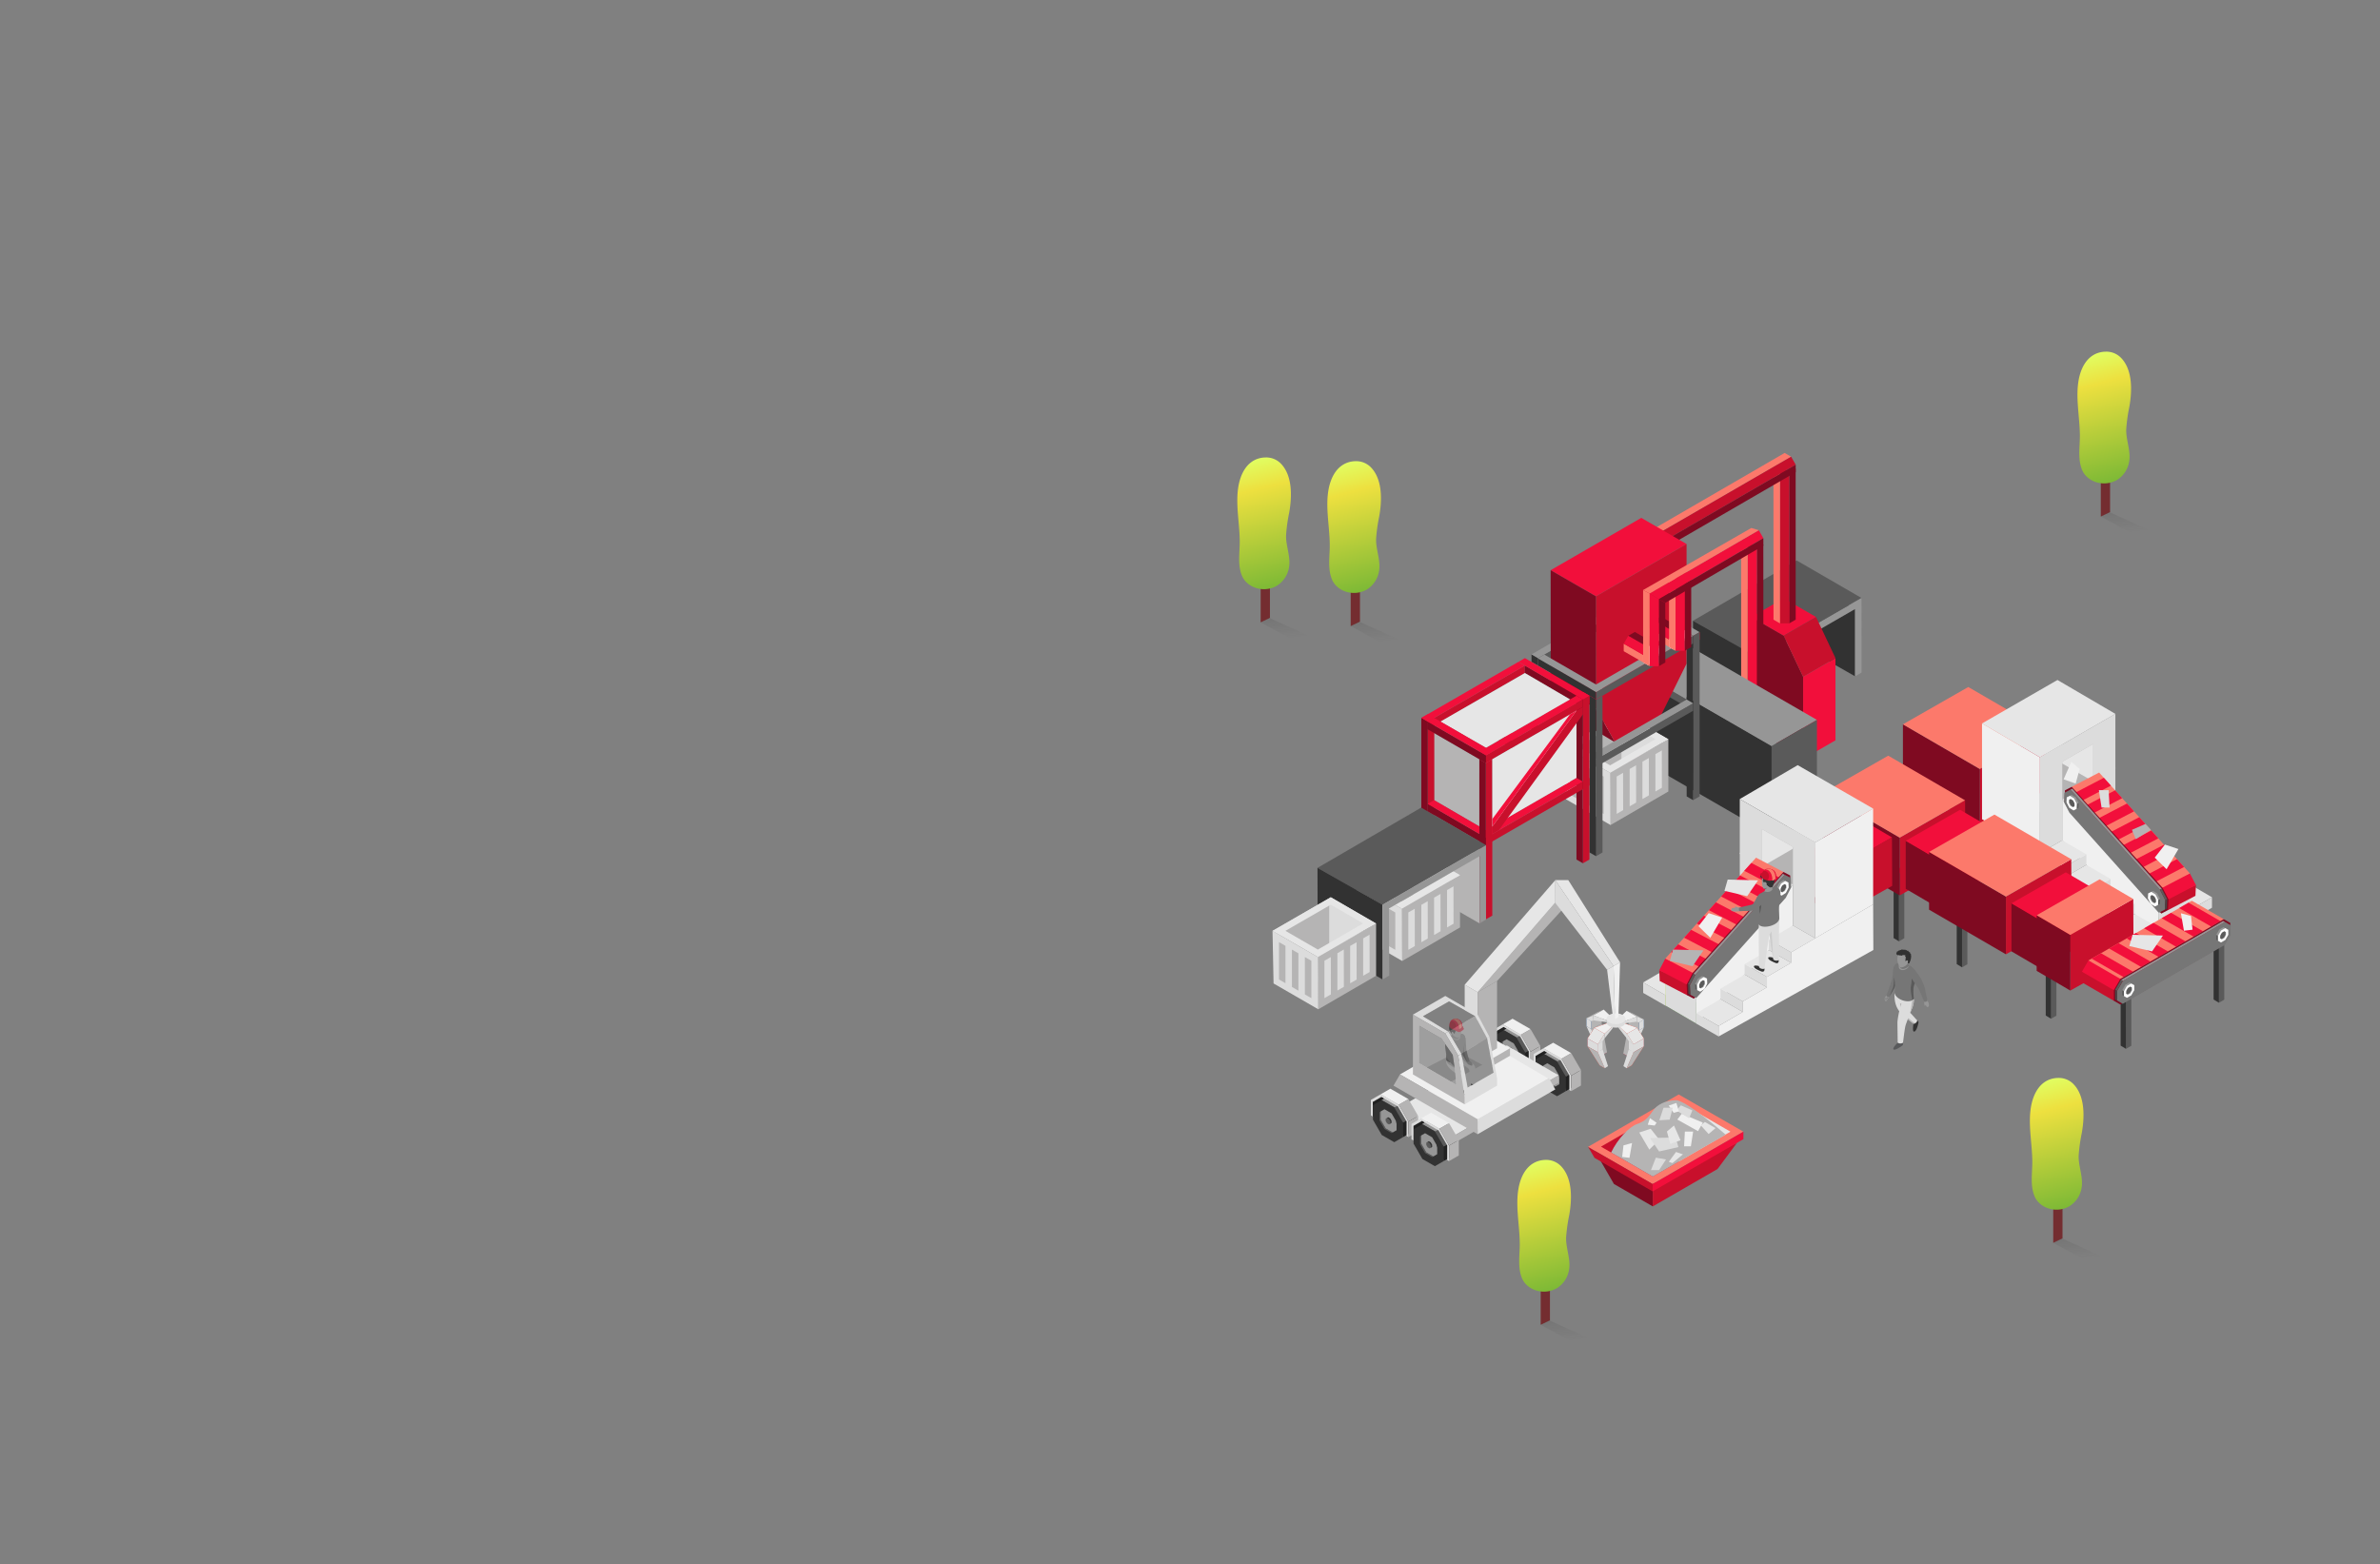 <svg xmlns="http://www.w3.org/2000/svg" xmlns:xlink="http://www.w3.org/1999/xlink" viewBox="0 0 1920 1262"><rect x="0" y="0" width="1920" height="1262" fill="#808080" stroke="none"/><defs><style>.cls-1{fill:none;}.cls-2{fill:#212121;}.cls-18,.cls-19,.cls-3{fill:#5a5a5a;}.cls-20,.cls-4{fill:#969696;}.cls-5{fill:#323232;}.cls-6{fill:#dcdcdc;}.cls-7{fill:#f0f0f0;}.cls-40,.cls-8{fill:#b5b4b4;}.cls-9{fill:#e6e6e6;}.cls-10{fill:#a5213d;}.cls-11{fill:#436596;}.cls-12{fill:#e93b30;}.cls-13{fill:#c22c1e;}.cls-14{fill:#767676;}.cls-15{fill:#c8102c;}.cls-16{fill:#f20f3b;}.cls-17{fill:#fc796b;}.cls-18{opacity:0.48;}.cls-19,.cls-20{opacity:0.56;}.cls-21{fill:#7f0a21;}.cls-22{fill:#fff;}.cls-23{fill:#742d30;}.cls-24{fill:url(#linear-gradient);}.cls-25,.cls-27,.cls-29,.cls-31,.cls-33{opacity:0.44;isolation:isolate;}.cls-25{fill:url(#linear-gradient-2);}.cls-26{fill:url(#linear-gradient-3);}.cls-27{fill:url(#linear-gradient-4);}.cls-28{fill:url(#linear-gradient-5);}.cls-29{fill:url(#linear-gradient-6);}.cls-30{fill:url(#linear-gradient-7);}.cls-31{fill:url(#linear-gradient-8);}.cls-32{fill:url(#linear-gradient-9);}.cls-33{fill:url(#linear-gradient-10);}.cls-34{fill:#58595b;}.cls-35{fill:#3d7429;}.cls-36{fill:#c7e467;}.cls-37{clip-path:url(#clip-path);}.cls-38{fill:#464646;}.cls-39{clip-path:url(#clip-path-2);}.cls-40{opacity:0.4;}</style><linearGradient id="linear-gradient" x1="-6549.03" y1="4931.39" x2="-6548.83" y2="4929.45" gradientTransform="matrix(24.37, 0, 0, -59.88, 161277.63, 296155.57)" gradientUnits="userSpaceOnUse"><stop offset="0" stop-color="#e1fc60"></stop><stop offset="0.2" stop-color="#ede03f"></stop><stop offset="1" stop-color="#6eb434"></stop></linearGradient><linearGradient id="linear-gradient-2" x1="-6504.37" y1="5168.44" x2="-6502.91" y2="5162.06" gradientTransform="matrix(21.39, 0, 0, -10.93, 140800.56, 57433.92)" gradientUnits="userSpaceOnUse"><stop offset="0" stop-color="#222221"></stop><stop offset="1" stop-color="#222221" stop-opacity="0"></stop></linearGradient><linearGradient id="linear-gradient-3" x1="-6547.46" y1="4941.17" x2="-6547.26" y2="4939.24" xlink:href="#linear-gradient"></linearGradient><linearGradient id="linear-gradient-4" x1="-6502.57" y1="5222.05" x2="-6501.11" y2="5215.67" xlink:href="#linear-gradient-2"></linearGradient><linearGradient id="linear-gradient-5" x1="-6566" y1="4930.28" x2="-6565.8" y2="4928.35" xlink:href="#linear-gradient"></linearGradient><linearGradient id="linear-gradient-6" x1="-6523.69" y1="5162.39" x2="-6522.23" y2="5156.01" xlink:href="#linear-gradient-2"></linearGradient><linearGradient id="linear-gradient-7" x1="-6572.29" y1="4939.7" x2="-6572.09" y2="4937.76" xlink:href="#linear-gradient"></linearGradient><linearGradient id="linear-gradient-8" x1="-6530.86" y1="5213.96" x2="-6529.4" y2="5207.58" xlink:href="#linear-gradient-2"></linearGradient><linearGradient id="linear-gradient-9" x1="-6575.27" y1="4939.75" x2="-6575.07" y2="4937.81" xlink:href="#linear-gradient"></linearGradient><linearGradient id="linear-gradient-10" x1="-6534.25" y1="5214.24" x2="-6532.79" y2="5207.86" xlink:href="#linear-gradient-2"></linearGradient><clipPath id="clip-path"><polygon class="cls-1" points="1744.49 716.18 1766.61 704.66 1693.41 623.27 1671.3 634.79 1681.77 649.59 1737.65 714.65 1744.49 716.18"></polygon></clipPath><clipPath id="clip-path-2"><polygon class="cls-1" points="1365.56 784.89 1343.44 773.37 1416.64 691.98 1438.75 703.5 1428.29 718.3 1372.4 783.36 1365.56 784.89"></polygon></clipPath></defs><g id="Layer_2" data-name="Layer 2"><g id="Layer_7" data-name="Layer 7"><polygon class="cls-2" points="1212.8 827.7 1205.78 832.4 1206 844.33 1209.4 844.33 1213.25 831.15 1215.34 829.9 1212.8 827.7"></polygon><polygon class="cls-2" points="1230.46 860.95 1241.15 854.77 1241.15 843.13 1226.82 847.3 1230.46 860.95"></polygon><polygon class="cls-3" points="1230.46 849.31 1241.15 843.13 1234 831 1213.25 831.15 1230.46 849.31"></polygon><polygon class="cls-4" points="1223.56 837.03 1234 831 1223.56 824.97 1213.25 831.15 1223.56 837.03"></polygon><polygon class="cls-5" points="1206.13 835.27 1213.25 831.15 1223.33 836.97 1230.46 849.32 1230.46 860.95 1223.33 865.06 1213.25 859.25 1206.13 846.91 1206.13 835.27"></polygon><polygon class="cls-3" points="1211.38 840.81 1211.38 847.42 1215.43 854.44 1221.16 857.74 1222.1 857.2 1216.37 853.9 1212.32 846.88 1212.32 840.27 1211.38 840.81"></polygon><polygon class="cls-4" points="1212.32 840.27 1212.32 846.88 1216.37 853.9 1222.1 857.2 1225.2 855.4 1225.2 850.21 1224.51 847.6 1221.16 841.78 1215.43 838.47 1212.32 840.27"></polygon><polygon class="cls-5" points="1217.5 845.47 1218.44 844.92 1220.02 845.83 1221.13 847.75 1221.13 849.57 1220.19 850.11 1218.44 849.3 1217.34 847.37 1217.5 845.47"></polygon><polygon class="cls-3" points="1216.39 846.11 1217.5 845.47 1219.08 846.37 1220.19 848.3 1220.19 850.11 1219.08 850.75 1217.5 849.85 1216.39 847.92 1216.39 846.11"></polygon><polygon class="cls-6" points="1204.48 843.45 1206 844.33 1206 832.57 1212.98 828.54 1226.28 836.21 1233.26 848.3 1233.26 860.06 1234.78 860.95 1234.78 848.46 1226.91 834.82 1212.35 826.41 1204.48 830.96 1204.48 843.45"></polygon><polygon class="cls-7" points="1226.91 834.82 1234.76 830.3 1220.2 821.9 1212.35 826.41 1226.91 834.82"></polygon><polygon class="cls-8" points="1234.78 848.46 1242.63 843.94 1234.76 830.3 1226.91 834.82 1234.78 848.46"></polygon><polygon class="cls-8" points="1234.78 860.95 1242.63 856.42 1242.63 843.94 1234.78 848.46 1234.78 860.95"></polygon><polygon class="cls-2" points="1245.57 847.06 1238.54 851.75 1238.77 863.68 1242.17 863.68 1246.02 850.51 1248.11 849.25 1245.57 847.06"></polygon><polygon class="cls-2" points="1263.22 880.3 1273.92 874.13 1273.92 862.49 1259.59 866.65 1263.22 880.3"></polygon><polygon class="cls-3" points="1263.22 868.66 1273.92 862.49 1266.77 850.35 1246.02 850.51 1263.22 868.66"></polygon><polygon class="cls-4" points="1256.32 856.38 1266.77 850.35 1256.32 844.32 1246.02 850.51 1256.32 856.38"></polygon><polygon class="cls-5" points="1238.9 854.62 1246.02 850.51 1256.1 856.32 1263.22 868.67 1263.22 880.3 1256.1 884.42 1246.02 878.6 1238.9 866.26 1238.9 854.62"></polygon><polygon class="cls-3" points="1244.15 860.16 1244.15 866.78 1248.2 873.8 1253.93 877.1 1254.87 876.55 1249.14 873.25 1245.09 866.23 1245.09 859.62 1244.15 860.16"></polygon><polygon class="cls-4" points="1245.09 859.62 1245.09 866.23 1249.14 873.25 1254.87 876.55 1257.97 874.76 1257.97 869.57 1257.28 866.95 1253.93 861.13 1248.2 857.82 1245.09 859.62"></polygon><polygon class="cls-5" points="1250.27 864.82 1251.21 864.27 1252.79 865.18 1253.9 867.1 1253.9 868.92 1252.96 869.47 1251.21 868.66 1250.11 866.73 1250.27 864.82"></polygon><polygon class="cls-3" points="1249.16 865.46 1250.27 864.82 1251.85 865.72 1252.96 867.65 1252.96 869.47 1251.85 870.11 1250.27 869.2 1249.16 867.27 1249.16 865.46"></polygon><polygon class="cls-6" points="1237.25 862.8 1238.77 863.68 1238.77 851.92 1245.75 847.89 1259.05 855.57 1266.03 867.65 1266.03 879.42 1267.55 880.3 1267.55 867.81 1259.68 854.17 1245.12 845.77 1237.25 850.31 1237.25 862.8"></polygon><polygon class="cls-7" points="1259.68 854.17 1267.53 849.66 1252.97 841.25 1245.12 845.77 1259.68 854.17"></polygon><polygon class="cls-8" points="1267.55 867.81 1275.4 863.29 1267.53 849.66 1259.68 854.17 1267.55 867.81"></polygon><polygon class="cls-8" points="1267.55 880.3 1275.4 875.78 1275.4 863.29 1267.55 867.81 1267.55 880.3"></polygon><polygon class="cls-9" points="1257.37 867.55 1168.6 918.81 1126.82 894.69 1215.6 843.43 1257.37 867.55"></polygon><polygon class="cls-6" points="1137.26 900.72 1137.26 906.75 1168.6 924.84 1168.6 918.81 1137.26 900.72"></polygon><polygon class="cls-8" points="1257.37 867.55 1257.37 873.58 1168.6 924.84 1168.6 918.81 1257.37 867.55"></polygon><polygon class="cls-2" points="1114.25 884.15 1107.22 888.85 1107.45 900.78 1110.85 900.78 1114.7 887.6 1116.79 886.35 1114.25 884.15"></polygon><polygon class="cls-2" points="1131.9 917.4 1142.6 911.22 1142.6 899.59 1128.27 903.75 1131.9 917.4"></polygon><polygon class="cls-3" points="1131.9 905.76 1142.6 899.59 1135.45 887.45 1114.7 887.6 1131.9 905.76"></polygon><polygon class="cls-4" points="1125 893.48 1135.45 887.45 1125 881.42 1114.7 887.6 1125 893.48"></polygon><polygon class="cls-5" points="1107.58 891.72 1114.7 887.6 1124.78 893.42 1131.9 905.76 1131.9 917.4 1124.78 921.51 1114.7 915.7 1107.58 903.36 1107.58 891.72"></polygon><polygon class="cls-3" points="1112.83 897.26 1112.83 903.87 1116.88 910.89 1122.61 914.19 1123.55 913.64 1117.82 910.35 1113.77 903.32 1113.77 896.72 1112.83 897.26"></polygon><polygon class="cls-4" points="1113.77 896.72 1113.77 903.32 1117.82 910.35 1123.55 913.64 1126.65 911.86 1126.65 906.66 1125.96 904.05 1122.61 898.23 1116.88 894.92 1113.77 896.72"></polygon><polygon class="cls-5" points="1118.95 901.91 1119.89 901.37 1121.47 902.28 1122.58 904.2 1122.58 906.02 1121.64 906.56 1119.89 905.75 1118.78 903.82 1118.95 901.91"></polygon><polygon class="cls-3" points="1117.84 902.56 1118.95 901.91 1120.53 902.82 1121.64 904.75 1121.64 906.56 1120.53 907.2 1118.95 906.3 1117.84 904.37 1117.84 902.56"></polygon><polygon class="cls-6" points="1105.93 899.9 1107.45 900.78 1107.45 889.01 1114.43 884.99 1127.73 892.66 1134.71 904.75 1134.71 916.51 1136.23 917.4 1136.23 904.9 1128.36 891.27 1113.8 882.86 1105.93 887.41 1105.93 899.9"></polygon><polygon class="cls-7" points="1128.36 891.27 1136.21 886.75 1121.65 878.35 1113.8 882.86 1128.36 891.27"></polygon><polygon class="cls-8" points="1136.23 904.9 1144.08 900.39 1136.21 886.75 1128.36 891.27 1136.23 904.9"></polygon><polygon class="cls-8" points="1136.23 917.4 1144.08 912.87 1144.08 900.39 1136.23 904.9 1136.23 917.4"></polygon><polygon class="cls-2" points="1147.02 903.5 1139.99 908.2 1140.22 920.13 1143.62 920.13 1147.47 906.96 1149.56 905.7 1147.02 903.5"></polygon><polygon class="cls-2" points="1164.67 936.75 1175.37 930.57 1175.37 918.94 1161.04 923.1 1164.67 936.75"></polygon><polygon class="cls-3" points="1164.67 925.11 1175.37 918.94 1168.22 906.8 1147.47 906.96 1164.67 925.11"></polygon><polygon class="cls-4" points="1157.77 912.83 1168.22 906.8 1157.77 900.77 1147.47 906.96 1157.77 912.83"></polygon><polygon class="cls-5" points="1140.35 911.07 1147.47 906.96 1157.55 912.77 1164.67 925.12 1164.67 936.75 1157.55 940.87 1147.47 935.05 1140.35 922.71 1140.35 911.07"></polygon><polygon class="cls-3" points="1145.6 916.61 1145.6 923.23 1149.65 930.25 1155.37 933.54 1156.32 933 1150.59 929.7 1146.54 922.68 1146.54 916.07 1145.6 916.61"></polygon><polygon class="cls-4" points="1146.54 916.07 1146.54 922.68 1150.59 929.7 1156.32 933 1159.42 931.21 1159.42 926.01 1158.73 923.4 1155.37 917.58 1149.65 914.27 1146.54 916.07"></polygon><polygon class="cls-5" points="1151.72 921.27 1152.66 920.72 1154.24 921.63 1155.35 923.55 1155.35 925.37 1154.41 925.92 1152.66 925.11 1151.55 923.17 1151.72 921.27"></polygon><polygon class="cls-3" points="1150.61 921.91 1151.72 921.27 1153.3 922.17 1154.41 924.1 1154.41 925.92 1153.3 926.56 1151.72 925.65 1150.61 923.72 1150.61 921.91"></polygon><polygon class="cls-6" points="1138.7 919.25 1140.22 920.13 1140.22 908.37 1147.2 904.34 1160.5 912.01 1167.48 924.1 1167.48 935.87 1169 936.75 1169 924.26 1161.13 910.62 1146.57 902.22 1138.7 906.76 1138.7 919.25"></polygon><polygon class="cls-7" points="1161.13 910.62 1168.98 906.11 1154.42 897.7 1146.57 902.22 1161.13 910.62"></polygon><polygon class="cls-8" points="1169 924.26 1176.85 919.74 1168.98 906.11 1161.13 910.62 1169 924.26"></polygon><polygon class="cls-8" points="1169 936.75 1176.85 932.23 1176.85 919.74 1169 924.26 1169 936.75"></polygon><polygon class="cls-7" points="1249.05 870.11 1192.05 903.02 1129.38 866.84 1186.83 833.68 1249.05 870.11"></polygon><polygon class="cls-8" points="1129.38 866.84 1124.16 875.89 1192.05 915.09 1192.05 903.02 1129.38 866.84"></polygon><polygon class="cls-6" points="1249.49 869.86 1254.71 878.9 1192.05 915.09 1192.05 903.02 1249.49 869.86"></polygon><polygon class="cls-10" points="1316.34 850.75 1312.12 848.36 1309.5 850.04 1313.72 852.43 1316.34 850.75"></polygon><polygon class="cls-8" points="1313.82 820.2 1313.82 826.72 1322.27 831.41 1322.27 824.89 1313.82 820.2"></polygon><polygon class="cls-7" points="1312.24 815.53 1320.69 820.23 1309.82 824.11 1305.81 821.64 1312.24 815.53"></polygon><polygon class="cls-8" points="1312.25 815.55 1320.71 820.25 1326.13 822.54 1317.68 817.84 1312.25 815.55"></polygon><path class="cls-8" d="M1313.82,826.72c0,.15-4.28,23.36-4.28,23.36l4.22,2.35,8.51-21Z"></path><polygon class="cls-6" points="1320.45 824.24 1320.69 820.23 1309.82 824.11 1309.82 825.67 1320.45 824.24"></polygon><polygon class="cls-11" points="1326.12 822.53 1322.23 824.91 1322.23 831.44 1326.12 828.94 1326.12 822.53"></polygon><polygon class="cls-6" points="1326.08 822.5 1322.27 824.95 1322.27 831.36 1326.08 828.91 1326.08 822.5"></polygon><polygon class="cls-6" points="1326.12 828.94 1322.34 831.28 1313.72 852.45 1316.34 850.75 1326.12 828.94"></polygon><polygon class="cls-6" points="1320.69 820.23 1326.12 822.52 1322.29 824.96 1320.44 824.25 1320.69 820.23"></polygon><polygon class="cls-8" points="1309.82 825.66 1305.81 823.2 1305.81 821.65 1309.82 824.11 1309.82 825.66"></polygon><polygon class="cls-10" points="1289.62 849.75 1293.84 847.36 1296.46 849.04 1292.24 851.43 1289.62 849.75"></polygon><polygon class="cls-8" points="1292.14 819.2 1292.14 825.72 1283.68 830.41 1283.68 823.89 1292.14 819.2"></polygon><polygon class="cls-7" points="1293.72 814.53 1285.27 819.23 1296.13 823.11 1300.15 820.64 1293.72 814.53"></polygon><polygon class="cls-8" points="1293.7 814.55 1285.25 819.25 1279.83 821.54 1288.28 816.85 1293.7 814.55"></polygon><path class="cls-8" d="M1292.14,825.72c0,.15,4.28,23.36,4.28,23.36l-4.22,2.35-8.52-21Z"></path><polygon class="cls-6" points="1285.51 823.24 1285.27 819.23 1296.13 823.11 1296.14 824.67 1285.51 823.24"></polygon><polygon class="cls-11" points="1279.84 821.53 1283.72 823.91 1283.72 830.44 1279.84 827.94 1279.84 821.53"></polygon><polygon class="cls-6" points="1279.88 821.5 1283.69 823.95 1283.69 830.36 1279.88 827.91 1279.88 821.5"></polygon><polygon class="cls-6" points="1279.84 827.94 1283.62 830.28 1292.24 851.45 1289.62 849.75 1279.84 827.94"></polygon><polygon class="cls-6" points="1285.27 819.23 1279.84 821.52 1283.67 823.96 1285.51 823.25 1285.27 819.23"></polygon><polygon class="cls-8" points="1296.13 824.66 1300.14 822.2 1300.14 820.65 1296.13 823.11 1296.13 824.66"></polygon><polygon class="cls-12" points="1320.71 829.26 1312.4 833.99 1305.72 827.76 1309.78 825.32 1320.71 829.26"></polygon><polygon class="cls-13" points="1320.71 829.26 1326.13 837.82 1317.83 842.56 1312.4 833.99 1320.71 829.26"></polygon><polygon class="cls-10" points="1326.13 844.23 1317.83 848.96 1317.83 842.56 1326.13 837.82 1326.13 844.23"></polygon><polygon class="cls-13" points="1326.13 844.23 1316.39 859.54 1312.24 861.91 1317.83 848.96 1326.13 844.23"></polygon><polygon class="cls-7" points="1320.71 829.26 1312.4 833.99 1305.72 827.76 1309.78 825.32 1320.71 829.26"></polygon><polygon class="cls-9" points="1320.71 829.26 1326.13 837.82 1317.83 842.56 1312.4 833.99 1320.71 829.26"></polygon><polygon class="cls-6" points="1326.13 844.23 1317.83 848.96 1317.83 842.56 1326.13 837.82 1326.13 844.23"></polygon><polygon class="cls-8" points="1326.13 844.23 1316.39 859.54 1312.24 861.91 1317.83 848.96 1326.13 844.23"></polygon><polygon class="cls-6" points="1314.05 840.08 1317.86 842.53 1317.86 848.95 1314.05 846.5 1314.05 840.08"></polygon><polygon class="cls-6" points="1314.04 840.08 1312.63 838.09 1312.42 833.98 1317.84 842.54 1314.04 840.08"></polygon><polygon class="cls-6" points="1312.63 838.08 1305.72 829.32 1305.72 827.76 1312.4 833.99 1312.63 838.08"></polygon><polygon class="cls-6" points="1314.05 846.5 1309.64 860.14 1312.26 861.84 1317.86 848.95 1314.05 846.5"></polygon><polygon class="cls-12" points="1286.16 829.26 1294.46 833.99 1301.14 827.76 1297.09 825.32 1286.16 829.26"></polygon><polygon class="cls-13" points="1286.16 829.26 1280.73 837.82 1289.04 842.56 1294.46 833.99 1286.16 829.26"></polygon><polygon class="cls-10" points="1280.73 844.23 1289.04 848.96 1289.04 842.56 1280.73 837.82 1280.73 844.23"></polygon><polygon class="cls-13" points="1280.73 844.23 1290.48 859.54 1294.63 861.91 1289.04 848.96 1280.73 844.23"></polygon><polygon class="cls-7" points="1286.16 829.26 1294.46 833.99 1301.14 827.76 1297.09 825.32 1286.16 829.26"></polygon><polygon class="cls-9" points="1286.16 829.26 1280.73 837.82 1289.04 842.56 1294.46 833.99 1286.16 829.26"></polygon><polygon class="cls-6" points="1280.73 844.23 1289.04 848.96 1289.04 842.56 1280.73 837.82 1280.73 844.23"></polygon><polygon class="cls-8" points="1280.73 844.23 1290.48 859.54 1294.63 861.91 1289.04 848.96 1280.73 844.23"></polygon><polygon class="cls-6" points="1292.82 840.08 1289.01 842.53 1289.01 848.95 1292.82 846.5 1292.82 840.08"></polygon><polygon class="cls-6" points="1292.83 840.08 1294.23 838.09 1294.44 833.98 1289.03 842.54 1292.83 840.08"></polygon><polygon class="cls-6" points="1294.23 838.08 1301.14 829.32 1301.15 827.76 1294.46 833.99 1294.23 838.08"></polygon><polygon class="cls-6" points="1292.82 846.5 1297.23 860.14 1294.61 861.84 1289.01 848.95 1292.82 846.5"></polygon><path class="cls-6" d="M1296.05,821.91v2.82a3.76,3.76,0,0,0,2.22,3.1,11.88,11.88,0,0,0,10.73,0,5.64,5.64,0,0,0,.86-.59,3.31,3.31,0,0,0,1.37-2.51v-2.82Z"></path><path class="cls-9" d="M1296.05,821.91a3.74,3.74,0,0,0,2.22,3.1,11.8,11.8,0,0,0,10.73,0,5.64,5.64,0,0,0,.86-.59,3.29,3.29,0,0,0,1.37-2.51,2.84,2.84,0,0,0-.13-.8,4.32,4.32,0,0,0-2.1-2.29,11.8,11.8,0,0,0-10.73,0A3.75,3.75,0,0,0,1296.05,821.91Z"></path><polygon class="cls-7" points="1218.16 845.74 1192.05 860.81 1171.16 848.75 1197.27 833.68 1218.16 845.74"></polygon><polygon class="cls-9" points="1171.16 848.75 1171.16 854.78 1192.05 866.84 1192.05 860.81 1171.16 848.75"></polygon><polygon class="cls-8" points="1218.16 845.74 1218.16 851.77 1192.05 866.84 1192.05 860.81 1218.16 845.74"></polygon><polygon class="cls-6" points="1181.6 794.48 1181.6 848.75 1192.05 854.78 1192.05 800.51 1181.6 794.48"></polygon><polygon class="cls-8" points="1207.71 791.47 1207.71 845.74 1192.05 854.78 1192.05 800.51 1207.71 791.47"></polygon><polygon class="cls-8" points="1192.05 800.51 1207.71 791.47 1267.49 726.05 1254.71 728.15 1192.05 800.51"></polygon><polygon class="cls-9" points="1181.6 794.48 1192.05 800.51 1254.71 728.15 1254.71 710.06 1181.6 794.48"></polygon><polygon class="cls-9" points="1254.71 710.06 1301.71 779.41 1306.94 776.39 1265.16 710.06 1254.71 710.06"></polygon><polygon class="cls-7" points="1301.71 779.41 1302.86 822.28 1305.6 820.65 1306.94 776.39 1301.71 779.41"></polygon><polygon class="cls-6" points="1254.71 710.06 1254.6 728.32 1296.49 782.42 1301.71 779.41 1254.71 710.06"></polygon><polygon class="cls-9" points="1301.29 821.37 1302.86 822.28 1301.71 779.41 1296.49 782.42 1301.29 821.37"></polygon><polygon class="cls-8" points="1190 819.79 1168.99 807.93 1147.97 819.93 1168.41 832.25 1174.02 829.01 1190 819.79"></polygon><polygon class="cls-8" points="1199.61 837.6 1190 819.79 1174.02 829.01 1168.41 832.25 1179 850.17 1199.61 837.6"></polygon><polygon class="cls-6" points="1173.55 861.83 1173.39 860.73 1171.96 851.09 1162.84 837.92 1145.05 827.65 1145.05 857.8 1174.87 875.25 1173.62 862.31 1173.55 861.83"></polygon><polygon class="cls-6" points="1183.94 877.47 1204.93 865.43 1199.61 837.6 1179 850.17 1183.94 877.47"></polygon><polygon class="cls-8" points="1150.96 861.26 1175.78 848.46 1195.75 859.07 1170.55 872.72 1150.96 861.26"></polygon><path class="cls-5" d="M1186.68,874.12l3.56,0c1.27,1.1,4.12,4,3.24,4.88s-5.21-2.08-6.1-2.85A1.66,1.66,0,0,1,1186.68,874.12Z"></path><path class="cls-5" d="M1177.81,879.25l3.56,0c1.27,1.11,4.12,4,3.24,4.88s-5.21-2.07-6.1-2.84A1.66,1.66,0,0,1,1177.81,879.25Z"></path><path class="cls-6" d="M1190.25,874.09a2.83,2.83,0,0,1-3.57,0c-.52-6-1-9.93-1.72-11.49-.49-1-7-3.72-8-3.69a11.88,11.88,0,0,1,4.62,6.48c.45,1.79.16,9.55-.18,13.8a2.83,2.83,0,0,1-3.56,0c-.53-6-1-9.93-1.73-11.49-1.14-2.35-10.51-6-9.37-12.65l11.49-3.86a3.63,3.63,0,0,1,1.69,1.34c4.09,1.82,9.5,5.87,10.14,8.44C1190.48,862.82,1190.59,869.84,1190.25,874.09Z"></path><path class="cls-8" d="M1179.37,854.09s4.14,3.91,5.1,4.64l1.15-1.51-2.55-2.93h0a27.39,27.39,0,0,0-3.17-1.69,1.48,1.48,0,0,0-.13-.18A10.12,10.12,0,0,1,1179.37,854.09Z"></path><path class="cls-4" d="M1186.49,856.45c1.45,1.12,1.57,2.7,1.11,3.08-.72.58-2.19-.44-2.19-.44-.27.2-1.08-.21-1.55-1.25a3.3,3.3,0,0,0-.36-.89,2.92,2.92,0,0,0-.61-2.22c-1.25-1.24-.59-2.08.62-.85A15.85,15.85,0,0,0,1186.49,856.45Z"></path><path class="cls-14" d="M1182.31,838.39c.39,2.86.41,7.23.66,8.48a55.23,55.23,0,0,0,2.52,8.86c-.13.76-1.17,1.09-2,1.22-2.36-3.87-3.75-6.75-4.58-8.17s-2-7.73-2.08-10.08.49-4.45,2.31-4.51S1182,836.22,1182.31,838.39Z"></path><path class="cls-3" d="M1177.68,844.54a19.18,19.18,0,0,0,1.24,4.24c.83,1.42,2.22,4.3,4.58,8.17,0-.11-2.17-7.2-2.34-8.43a27.59,27.59,0,0,1,.27-5.88l-.27-3.5-2.91,2.1Z"></path><path class="cls-14" d="M1179.89,852.59c-.57,5-11.42,6.6-13.18,2.52,1-8.73-1.2-10.69-.65-13.73.44-2.43,2.4-4.65,5.49-6.17s6.5-1.83,8.7-.82,2.22,4.46,1.57,6.85A46.76,46.76,0,0,0,1179.89,852.59Z"></path><path class="cls-3" d="M1166.71,855.11c.83,1.93,3.69,2.58,6.54,2.21l-5-9.27L1167,851.7C1166.94,852.64,1166.84,854,1166.71,855.11Z"></path><path class="cls-8" d="M1166.71,855.11a4.74,4.74,0,0,0,1.92,3.38c1.78,1.48,5.83,3.26,8,5.22,2.08-1.23-4.91-6.29-4.91-6.29C1169.42,857.41,1167.39,856.68,1166.71,855.11Z"></path><path class="cls-8" d="M1184.84,862.48c-1-1.12-7-3.57-7.93-3.54.42-.14,1.62-.62,1.62-.62S1183.88,860.72,1184.84,862.48Z"></path><path class="cls-4" d="M1176.6,863.71c1.23,1.6,3,1.73,3.39,1.22.63-.79-.25-2.09-.25-2.09.22-.3-.33-1.36-1.48-1.88-.67-.29-1.1-.3-2.91-2.12-1.37-1.38-2.94.26-1.58,1.59A17.27,17.27,0,0,1,1176.6,863.71Z"></path><path class="cls-14" d="M1171.25,843.74c.39,2.86-.19,7.5.36,8.65a33.66,33.66,0,0,0,6.07,8.33,3.7,3.7,0,0,1-1.93,1.82,33,33,0,0,1-8-8.33c-.83-1.44-1.83-8-1.88-10.33s.6-4.23,2.42-4.3S1171,841.57,1171.25,843.74Z"></path><path class="cls-4" d="M1170.52,836c.54,2,4,4,6.2,2.83,1.83-1,1.49-3.26.28-4.73,0,0-.12,0-1.3-.2A13.45,13.45,0,0,0,1170.52,836Z"></path><path class="cls-14" d="M1170.41,836c1.74,2,6.19,3.81,6.76.44.21-1.28-.27-1.43-.27-1.43l-6-1.41.15.52A1.87,1.87,0,0,1,1170.41,836Z"></path><path class="cls-4" d="M1179,830.39c.22,3.86-1.32,6.42-2.56,6.76s-4.23-1.19-5.28-3.46c-1.28-2.76-2-6,1-7.41S1178.76,826.19,1179,830.39Z"></path><path class="cls-5" d="M1171.35,834.09c-.24-.4-.51-1.73.28-1.6s1.46,1.55,1.7,1.74,0-1.92,2.17-3.39c.34.28,3,1.3,4.34-.44,1.46-2-1.69-4.36-2.67-4.87a5.65,5.65,0,0,0-7.59,1.86C1168.14,829.67,1169.85,833.42,1171.35,834.09Z"></path><path class="cls-15" d="M1170.75,829.7a21.08,21.08,0,0,0,3.29,1.73,15.78,15.78,0,0,0,2.84,1.24c.85.13,2.92-1.16,3.84-2.08.48-.49,0-1.15-.07-1.27a16.78,16.78,0,0,0-1.8-2.84c-.22-.23-7.3-.6-7.85-1.12C1170.86,825.23,1170.22,829.34,1170.75,829.7Z"></path><path class="cls-15" d="M1169.16,827.41h0s-.13-5.37,5.23-5.31h0c5.36-.06,5.24,5.31,5.24,5.31h0a2.58,2.58,0,0,1-1.54,2.24,8.2,8.2,0,0,1-7.41,0A2.52,2.52,0,0,1,1169.16,827.41Z"></path><path class="cls-16" d="M1170.16,824.05a3.3,3.3,0,0,1,2.53.32,3.9,3.9,0,0,1,1.82,4.28,3,3,0,0,0-.26,1.62.85.85,0,0,0,.12.27,7.53,7.53,0,0,0,3.72-.9,2.55,2.55,0,0,0,1.54-2.23h0s.12-5.31-5.15-5.31h-.1A4.7,4.7,0,0,0,1170.16,824.05Z"></path><path class="cls-15" d="M1171.34,822.89l-.07.05a.8.8,0,0,1,.27,0h.29a3.5,3.5,0,0,1,1.31.28,6.46,6.46,0,0,1,3.16,3.57,9.51,9.51,0,0,1,.55,1.74,14.47,14.47,0,0,1,.17,1.6v0a6,6,0,0,0,1.06-.48,3.45,3.45,0,0,0,1.07-.89,2.55,2.55,0,0,0-.06-1,9.12,9.12,0,0,0-.27-1.26,8.64,8.64,0,0,0-1-2.32,4.62,4.62,0,0,0-1.36-1.39,4.34,4.34,0,0,0-1.6-.64h-.44a6.17,6.17,0,0,0-1.21.09,4.58,4.58,0,0,0-1,.29,3.07,3.07,0,0,0-.45.2l-.21.12Z"></path><path class="cls-17" d="M1171.4,822.85h0a1.44,1.44,0,0,1,.46-.39l.16-.09a4.21,4.21,0,0,1,1.24-.41l.38-.05a5,5,0,0,1,3,.73A4.7,4.7,0,0,1,1178,824a9.05,9.05,0,0,1,1,2.33,8.82,8.82,0,0,1,.27,1.26c0,.31.18.83,0,1.11l-.14.21a2,2,0,0,1-.34.37,4.34,4.34,0,0,1-.69.5c-.15.09-.9.55-.93.18-.06-.53-.07-1.09-.18-1.61a8.92,8.92,0,0,0-.55-1.73,6.46,6.46,0,0,0-3.16-3.57,3.68,3.68,0,0,0-1.14-.29,2.77,2.77,0,0,0-.41,0l-.22,0Z"></path><polygon class="cls-1" points="1190 819.79 1168.99 807.93 1147.97 819.93 1168.41 832.25 1168.41 832.25 1179 850.17 1183.94 877.47 1204.93 865.43 1199.61 837.6 1190 819.79 1190 819.79"></polygon><polygon class="cls-1" points="1176.03 851.15 1176.38 851.77 1165.94 833.68 1176.03 851.15"></polygon><polygon class="cls-6" points="1190 819.79 1199.61 837.6 1201.51 836.44 1192.05 818.6 1190 819.79 1190 819.79"></polygon><polygon class="cls-6" points="1165.94 833.68 1176.38 851.77 1179 850.17 1168.41 832.25 1165.94 833.68"></polygon><polygon class="cls-6" points="1207.71 869.86 1201.51 836.44 1199.61 837.6 1204.93 865.43 1183.94 877.47 1179 850.17 1176.38 851.77 1181.6 884.93 1181.6 890.96 1207.71 875.89 1207.71 869.86"></polygon><polygon class="cls-6" points="1165.94 833.68 1168.41 832.25 1168.41 832.25 1147.97 819.93 1168.99 807.93 1190 819.79 1192.05 818.6 1165.94 803.53 1139.83 818.6 1139.83 818.6 1165.94 833.68"></polygon><path class="cls-8" d="M1176.38,851.77l-.36-.62-10.08-17.47-26.11-15.08h0v48.24l12.2,7.09,17.79,10.27L1181.6,891v-6Zm-31.33,6V827.65l17.79,10.27,9.13,13.17,1.42,9.64.16,1.1.07.48,1.25,12.94Z"></path><polygon class="cls-18" points="1173.55 861.83 1173.39 860.73 1171.96 851.09 1162.84 837.92 1145.05 827.65 1145.05 857.8 1174.87 875.25 1173.62 862.31 1173.55 861.83"></polygon><polygon class="cls-19" points="1190 819.79 1168.99 807.93 1147.97 819.93 1168.41 832.25 1174.02 829.01 1190 819.79"></polygon><polygon class="cls-20" points="1199.61 837.6 1190 819.79 1174.02 829.01 1168.41 832.25 1179 850.17 1199.61 837.6"></polygon><polygon class="cls-19" points="1183.94 877.47 1204.93 865.43 1199.61 837.6 1179 850.17 1181.76 865.39 1183.94 877.47"></polygon><polygon class="cls-21" points="1286.33 928.1 1302 955.23 1333.33 973.32 1333.33 955.23 1286.33 928.1"></polygon><polygon class="cls-15" points="1281.15 925.23 1286.3 934.13 1333.22 961.21 1333.33 955.23 1281.15 925.23"></polygon><polygon class="cls-17" points="1281.15 925.23 1333.33 955.23 1406.44 913.02 1354.26 883.02 1281.15 925.23"></polygon><path id="Path_556" data-name="Path 556" class="cls-15" d="M1333.33,949.2l20.89-12.06,0-48.21-62.67,36.18Z"></path><polygon class="cls-15" points="1401.22 922.07 1385.55 943.17 1333.33 973.32 1333.33 955.23 1401.22 922.07"></polygon><polygon class="cls-16" points="1406.44 913.02 1406.44 919.05 1333.22 961.21 1333.33 955.23 1406.44 913.02"></polygon><polygon class="cls-9" points="1395.99 913.02 1354.22 937.14 1354.26 888.93 1395.99 913.02"></polygon><path class="cls-8" d="M1303.68,932.11l29.67,17.13,58.78-33.81s-32.06-28.24-40.48-27.81-14.67,3.38-18.3,8.66-6.37,8.42-12.63,10.57-15.72,11.89-21,23Z"></path><polygon class="cls-7" points="1356.74 898.54 1373.67 905.69 1369.85 912.61 1353.12 903.24 1356.74 898.54"></polygon><polygon class="cls-7" points="1309.7 924.06 1308.65 933.4 1314.53 934.11 1316.62 922.17 1309.7 924.06"></polygon><polygon class="cls-9" points="1338.61 919.56 1331.63 910.65 1322.42 913.69 1330.52 927.49 1338.61 919.56"></polygon><polygon class="cls-6" points="1351.83 917.74 1331.08 918.11 1338.44 928.99 1353.99 925.45 1351.83 917.74"></polygon><polygon class="cls-9" points="1350.44 908.06 1355.7 919.95 1347.48 922.89 1344.74 912.9 1350.44 908.06"></polygon><polygon class="cls-6" points="1365.27 895.85 1356.01 891.8 1352.35 895.85 1362.63 902.23 1365.27 895.85"></polygon><polygon class="cls-6" points="1335.8 934 1331.89 944.04 1338.41 944.04 1344.03 935.43 1335.8 934"></polygon><polygon class="cls-7" points="1359.23 912.97 1365.89 912.97 1364.06 924.85 1358.58 924.85 1359.23 912.97"></polygon><polygon class="cls-7" points="1331.04 902.14 1336.39 905.8 1334.86 908.06 1329.28 907.42 1331.04 902.14"></polygon><polygon class="cls-7" points="1352.38 889.87 1354.4 896.65 1350.22 897.82 1346.18 891.96 1352.38 889.87"></polygon><polygon class="cls-6" points="1349.44 893.72 1346.96 903.31 1338.61 903.85 1342 893.72 1349.44 893.72"></polygon><polygon class="cls-9" points="1352.08 929.4 1346.26 937.33 1349.17 938.4 1357.66 931.31 1352.08 929.4"></polygon><polygon class="cls-9" points="1372.02 907.89 1378.38 914.92 1383.96 910.15 1375.34 905.18 1372.02 907.89"></polygon><polygon class="cls-5" points="1496.54 491.37 1496.54 545.64 1438.94 512.87 1485.87 485.56 1496.54 491.37"></polygon><path id="Path_556-2" data-name="Path 556" class="cls-3" d="M1418.18,530.69l83.55-48.24-52.31-30.27-83.64,48.64Z"></path><path id="Path_558" data-name="Path 558" class="cls-5" d="M1365.78,500.82v54.27l52.48,35.74v-60.3Z"></path><polygon class="cls-4" points="1418.26 590.83 1418.26 530.52 1501.73 482.45 1501.76 542.63 1496.54 545.64 1496.54 491.37 1423.43 533.58 1423.68 587.7 1418.26 590.83"></polygon><polygon class="cls-16" points="1480.72 530.96 1480.72 597.29 1454.61 612.37 1454.61 546.04 1480.72 530.96"></polygon><path id="Path_558-2" data-name="Path 558" class="cls-21" d="M1412.83,497.79v90.46l41.78,24.12V546l-15.67-33.17Z"></path><path id="Path_556-3" data-name="Path 556" class="cls-16" d="M1438.94,512.87l26.11-15.08-26.11-15.07-26.11,15.07Z"></path><polygon class="cls-15" points="1438.94 512.87 1465.05 497.79 1480.72 530.96 1454.61 546.04 1438.94 512.87"></polygon><polygon class="cls-21" points="1448.6 378.05 1448.63 499.93 1443.39 502.96 1443.35 381.08 1448.6 378.05"></polygon><polygon class="cls-15" points="1443.35 381.08 1443.39 502.96 1435.96 502.95 1435.93 375.89 1443.35 381.08"></polygon><polygon class="cls-17" points="1435.96 376.56 1435.96 502.95 1430.72 499.93 1430.69 378.05 1435.96 376.56"></polygon><polygon class="cls-17" points="1332.28 427.72 1439.7 365.44 1444.94 368.47 1337.53 430.57 1332.26 432.05 1332.28 427.72"></polygon><polygon class="cls-15" points="1337.53 430.57 1444.94 368.47 1448.64 374.91 1344.91 435.1 1337.53 430.57"></polygon><polygon class="cls-21" points="1346.42 434.19 1448.64 374.91 1448.63 380.97 1346.41 440.25 1346.42 434.19"></polygon><polygon class="cls-21" points="1422.51 439.23 1422.55 561.1 1417.31 564.13 1417.26 442.26 1422.51 439.23"></polygon><polygon class="cls-16" points="1417.26 442.26 1417.31 564.13 1409.88 564.12 1409.85 437.07 1417.26 442.26"></polygon><polygon class="cls-17" points="1409.88 437.73 1409.88 564.12 1404.63 561.1 1404.61 439.23 1409.88 437.73"></polygon><path id="Path_558-3" data-name="Path 558" class="cls-5" d="M1319.54,538.58v72.19l109.67,63.32V601.9Z"></path><path id="Path_556-4" data-name="Path 556" class="cls-4" d="M1429.21,601.9l36.56-21.11L1356.1,517.47l-36.56,21.11Z"></path><polygon class="cls-3" points="1429.21 601.9 1465.77 580.79 1465.77 652.98 1429.21 674.09 1429.21 601.9"></polygon><polygon class="cls-15" points="1319.01 618.16 1324.23 615.15 1324.22 488.99 1319 492 1319.01 618.16"></polygon><polygon class="cls-21" points="1313.72 615.45 1319.01 618.16 1319 492 1313.78 488.99 1313.72 615.45"></polygon><polygon class="cls-16" points="1324.22 488.99 1319 485.97 1313.78 488.99 1319 492 1324.22 488.99"></polygon><polygon class="cls-5" points="1235.51 533.98 1240.73 536.99 1240.73 530.96 1235.51 527.94 1235.51 533.98"></polygon><polygon class="cls-3" points="1240.73 536.99 1319.06 491.76 1319.06 485.73 1240.73 530.96 1240.73 536.99"></polygon><polygon class="cls-4" points="1313.84 482.71 1319.06 485.73 1240.73 530.96 1235.51 527.94 1313.84 482.71"></polygon><polygon class="cls-15" points="1371.19 516.06 1365.97 519.07 1365.97 513.04 1371.19 510.03 1371.19 516.06"></polygon><polygon class="cls-21" points="1365.97 519.07 1319.06 491.76 1319.06 485.73 1365.97 513.04 1365.97 519.07"></polygon><polygon class="cls-4" points="1318.83 479.7 1313.84 482.71 1365.88 513.03 1371.11 510.02 1318.83 479.7"></polygon><polygon class="cls-3" points="1365.89 573.43 1308.38 540.09 1313.61 537.08 1365.89 567.4 1365.89 573.43"></polygon><polygon class="cls-4" points="1318.83 534.06 1313.61 537.08 1360.67 564.39 1360.67 558.36 1318.83 534.06"></polygon><polygon class="cls-21" points="1235.51 588.34 1240.73 591.35 1240.73 585.32 1235.51 582.3 1235.51 588.34"></polygon><polygon class="cls-15" points="1240.73 591.35 1319.06 546.12 1319.06 540.09 1240.73 585.32 1240.73 591.35"></polygon><polygon class="cls-16" points="1313.84 537.08 1319.06 540.09 1245.83 582.29 1245.72 576.18 1313.84 537.08"></polygon><polygon class="cls-8" points="1298.3 622.87 1299.28 665.64 1345.9 638.57 1345.9 596.36 1298.3 622.87"></polygon><polygon class="cls-6" points="1298.9 623.5 1299.28 665.64 1263.19 644.8 1262.35 602.39 1298.9 623.5"></polygon><polygon class="cls-6" points="1345.82 596.58 1298.21 620.25 1262.35 602.39 1309.35 575.26 1345.82 596.58"></polygon><polygon class="cls-8" points="1308.28 578.68 1308.28 615.21 1297.52 620.59 1267.28 602.35 1308.28 578.68"></polygon><polygon class="cls-6" points="1308.28 578.68 1308.28 613.87 1308.28 615.21 1339.21 596.58 1308.28 578.68"></polygon><path class="cls-9" d="M1309.35,575.26l-47,27.13,36.55,21.11,47-27.14Zm-36.56,27.13,36.56-21.1,26.11,15.07-36.56,21.11Z"></path><polygon class="cls-6" points="1335.46 608.42 1335.46 638.57 1340.68 635.56 1340.63 605.45 1335.46 608.42"></polygon><polygon class="cls-6" points="1324.99 614.52 1324.99 644.67 1330.21 641.66 1330.16 611.55 1324.99 614.52"></polygon><polygon class="cls-6" points="1314.68 620.38 1314.68 650.53 1319.9 647.51 1319.86 617.41 1314.68 620.38"></polygon><polygon class="cls-6" points="1304.21 626.48 1304.21 656.63 1309.43 653.61 1309.38 623.51 1304.21 626.48"></polygon><polygon class="cls-8" points="1293.68 656.66 1288.46 653.65 1288.46 623.5 1293.68 626.51 1293.68 656.66"></polygon><polygon class="cls-8" points="1283.24 650.63 1278.01 647.62 1278.01 617.47 1283.24 620.48 1283.24 650.63"></polygon><polygon class="cls-8" points="1272.79 644.6 1267.57 641.59 1267.57 611.44 1272.79 614.45 1272.79 644.6"></polygon><polygon class="cls-16" points="1250.94 460.02 1287.49 481.12 1360.6 438.91 1324.05 417.81 1250.94 460.02"></polygon><polyline class="cls-15" points="1339.72 577.61 1302.86 598.88 1287.61 571.57 1287.49 481.12 1360.6 438.91 1360.61 535.39"></polyline><polygon class="cls-21" points="1250.94 460.02 1287.49 481.12 1287.61 571.57 1251.04 550.56 1250.94 460.02"></polygon><polygon class="cls-21" points="1302.86 598.88 1284.95 588.16 1287.61 571.57 1302.86 598.88"></polygon><polygon class="cls-3" points="1365.89 645.55 1371.12 642.54 1371.13 510.01 1365.91 513.03 1365.89 645.55"></polygon><polygon class="cls-5" points="1360.67 642.54 1365.89 645.55 1365.91 513.03 1360.69 510.01 1360.67 642.54"></polygon><polygon class="cls-3" points="1287.56 618.66 1365.89 573.43 1365.89 567.4 1287.56 612.63 1287.56 618.66"></polygon><polygon class="cls-4" points="1360.67 564.39 1365.89 567.4 1287.56 612.63 1282.34 609.62 1360.67 564.39"></polygon><polygon class="cls-3" points="1287.56 690.78 1292.78 687.76 1292.78 561.28 1287.55 564.3 1287.56 690.78"></polygon><polygon class="cls-5" points="1282.27 687.74 1287.61 690.76 1287.55 564.3 1282.33 561.28 1282.27 687.74"></polygon><polygon class="cls-16" points="1292.78 561.28 1287.55 558.27 1282.33 561.28 1287.55 564.3 1292.78 561.28"></polygon><polygon class="cls-3" points="1287.56 564.3 1365.89 519.07 1365.89 513.04 1287.56 558.27 1287.56 564.3"></polygon><polygon class="cls-4" points="1360.67 510.02 1365.89 513.04 1287.56 558.27 1282.34 555.25 1360.67 510.02"></polygon><polygon class="cls-5" points="1287.55 564.3 1240.73 536.99 1240.73 530.96 1287.55 558.27 1287.55 564.3"></polygon><polygon class="cls-4" points="1245.84 528.12 1240.62 531.13 1287.51 558.27 1292.73 555.25 1245.84 528.12"></polygon><polygon class="cls-21" points="1146.61 585.23 1151.83 588.24 1151.83 582.21 1146.61 579.2 1146.61 585.23"></polygon><polygon class="cls-15" points="1151.83 588.24 1230.16 543.01 1230.16 536.99 1151.83 582.21 1151.83 588.24"></polygon><polygon class="cls-16" points="1224.94 533.97 1230.16 536.99 1151.83 582.21 1146.61 579.2 1224.94 533.97"></polygon><polygon class="cls-8" points="1156.74 591.25 1193.44 612.54 1193.41 666.76 1156.93 645.52 1156.74 591.25"></polygon><polygon class="cls-15" points="1282.29 567.32 1277.08 570.33 1277.08 564.3 1282.3 561.28 1282.29 567.32"></polygon><polygon class="cls-21" points="1277.08 570.33 1230.16 543.01 1230.16 536.99 1277.08 564.3 1277.08 570.33"></polygon><polygon class="cls-16" points="1230.17 530.96 1224.94 533.98 1276.99 564.29 1282.21 561.27 1230.17 530.96"></polygon><polygon class="cls-15" points="1151.8 720.89 1157.05 717.87 1157.05 579.2 1151.83 582.21 1151.8 720.89"></polygon><polygon class="cls-21" points="1146.61 717.87 1151.8 720.89 1151.83 582.21 1146.61 579.2 1146.61 717.87"></polygon><polygon class="cls-16" points="1157.05 579.2 1151.83 576.18 1146.61 579.2 1151.83 582.21 1157.05 579.2"></polygon><polygon class="cls-15" points="1276.99 696.49 1282.21 693.47 1282.23 561.27 1277.01 564.28 1276.99 696.49"></polygon><polygon class="cls-21" points="1271.77 693.47 1276.99 696.49 1277.01 564.28 1271.79 561.27 1271.77 693.47"></polygon><polygon class="cls-16" points="1282.23 561.27 1277.01 558.25 1271.79 561.27 1277.01 564.28 1282.23 561.27"></polygon><polygon class="cls-15" points="1282.29 633.65 1276.99 636.66 1276.99 630.63 1282.3 627.62 1282.29 633.65"></polygon><polygon class="cls-21" points="1276.99 636.66 1193.52 588.43 1193.52 582.4 1276.99 630.63 1276.99 636.66"></polygon><polygon class="cls-16" points="1203.88 582.39 1198.66 585.41 1271.77 627.62 1271.77 621.59 1203.88 582.39"></polygon><polygon class="cls-21" points="1193.44 678.88 1198.66 681.89 1198.66 675.86 1193.44 672.85 1193.44 678.88"></polygon><polygon class="cls-15" points="1198.66 681.89 1276.99 636.66 1276.99 630.63 1198.66 675.86 1198.66 681.89"></polygon><polygon class="cls-16" points="1271.77 627.62 1276.99 630.63 1198.66 675.86 1193.44 672.85 1271.77 627.62"></polygon><polygon class="cls-15" points="1203.87 678.87 1198.65 681.88 1198.65 675.85 1203.88 672.84 1203.87 678.87"></polygon><polygon class="cls-21" points="1198.65 681.88 1151.72 654.58 1151.72 648.54 1198.65 675.85 1198.65 681.88"></polygon><polygon class="cls-16" points="1156.93 645.52 1151.72 648.54 1198.65 675.85 1203.88 672.84 1156.93 645.52"></polygon><polygon class="cls-15" points="1198.66 741.71 1203.88 738.7 1203.88 612.54 1198.65 615.55 1198.66 741.71"></polygon><polygon class="cls-21" points="1193.44 744.73 1198.66 741.71 1198.65 615.55 1193.43 612.54 1193.44 744.73"></polygon><polygon class="cls-16" points="1203.88 612.54 1198.65 609.52 1193.43 612.54 1198.65 615.55 1203.88 612.54"></polygon><polygon class="cls-21" points="1193.44 612.54 1198.66 615.55 1198.66 609.52 1193.44 606.51 1193.44 612.54"></polygon><polygon class="cls-15" points="1198.66 615.55 1276.99 570.33 1276.99 564.3 1198.72 609.35 1198.66 615.55"></polygon><polygon class="cls-16" points="1271.77 561.28 1276.99 564.3 1198.66 609.52 1193.44 606.51 1271.77 561.28"></polygon><polygon class="cls-9" points="1271.77 573.34 1271.77 627.62 1203.91 666.83 1203.91 660.72 1203.87 612.53 1266.55 576.35 1271.77 573.34"></polygon><polygon class="cls-15" points="1271.77 573.34 1203.91 666.83 1203.88 672.84 1209.1 669.83 1276.98 576.35 1276.99 570.33 1271.77 573.34"></polygon><polygon class="cls-16" points="1203.88 660.78 1203.91 666.83 1271.77 573.34 1266.55 576.35 1203.88 660.78"></polygon><polygon class="cls-9" points="1266.55 564.3 1198.69 603.3 1161.96 582.21 1230.16 543.01 1266.55 564.3"></polygon><polygon class="cls-21" points="1198.65 615.55 1151.61 588.34 1151.83 582.21 1198.72 609.35 1198.65 615.55"></polygon><polygon class="cls-16" points="1157.05 579.2 1151.83 582.21 1198.72 609.35 1203.94 606.34 1157.05 579.2"></polygon><polygon class="cls-8" points="1193.61 745.02 1120.5 702.81 1136.05 657.59 1193.61 690.75 1193.61 745.02"></polygon><polygon class="cls-17" points="1346.47 521.97 1330.79 512.96 1330.79 506.9 1346.47 515.9 1346.47 521.97"></polygon><polygon class="cls-16" points="1346.47 515.9 1330.79 506.9 1334.51 500.47 1350.17 509.48 1346.47 515.9"></polygon><polygon class="cls-21" points="1350.17 509.48 1334.51 500.47 1339.76 497.44 1355.42 506.46 1350.17 509.48"></polygon><polygon class="cls-22" points="1359.12 508.6 1355.4 506.46 1350.15 509.49 1346.45 515.91 1346.45 521.97 1350.15 524.12 1355.4 521.09 1359.12 514.66 1359.12 508.6"></polygon><polygon class="cls-21" points="1364.33 467.93 1364.37 522.04 1359.12 525.07 1359.08 470.96 1364.33 467.93"></polygon><polygon class="cls-16" points="1359.08 470.96 1359.12 525.07 1351.7 525.06 1351.66 465.77 1359.08 470.96"></polygon><polygon class="cls-17" points="1351.7 466.44 1351.7 525.06 1346.45 522.04 1346.42 467.93 1351.7 466.44"></polygon><polygon class="cls-8" points="1130.22 732.55 1131.2 775.31 1177.83 748.25 1177.83 706.03 1130.22 732.55"></polygon><polygon class="cls-6" points="1130.83 733.17 1131.2 775.31 1095.12 754.48 1094.27 712.06 1130.83 733.17"></polygon><polygon class="cls-6" points="1177.74 706.25 1130.14 729.92 1094.27 712.06 1141.27 684.93 1177.74 706.25"></polygon><polygon class="cls-8" points="1140.2 688.35 1140.2 724.89 1129.45 730.26 1099.2 712.02 1140.2 688.35"></polygon><polygon class="cls-6" points="1140.2 688.35 1140.2 723.54 1140.2 724.89 1171.13 706.25 1140.2 688.35"></polygon><path class="cls-9" d="M1141.27,684.93l-47,27.13,36.56,21.11,47-27.14Zm-36.55,27.13,36.55-21.1L1167.38,706l-36.55,21.11Z"></path><polygon class="cls-6" points="1167.38 718.09 1167.38 748.25 1172.61 745.23 1172.56 715.12 1167.38 718.09"></polygon><polygon class="cls-6" points="1156.91 724.2 1156.91 754.35 1162.13 751.33 1162.09 721.22 1156.91 724.2"></polygon><polygon class="cls-6" points="1146.61 730.05 1146.61 760.2 1151.83 757.18 1151.78 727.08 1146.61 730.05"></polygon><polygon class="cls-6" points="1136.13 736.15 1136.13 766.3 1141.36 763.29 1141.31 733.18 1136.13 736.15"></polygon><polygon class="cls-8" points="1125.61 766.34 1120.38 763.32 1120.38 733.17 1125.61 736.18 1125.61 766.34"></polygon><polygon class="cls-8" points="1115.16 760.3 1109.94 757.29 1109.94 727.14 1115.16 730.15 1115.16 760.3"></polygon><polygon class="cls-8" points="1104.72 754.27 1099.5 751.26 1099.5 721.11 1104.72 724.12 1104.72 754.27"></polygon><path id="Path_556-5" data-name="Path 556" class="cls-3" d="M1115.25,730.07l83.55-48.24-52.31-30.27-83.64,48.64Z"></path><path id="Path_558-4" data-name="Path 558" class="cls-5" d="M1062.85,700.2l.16,59.92,52.32,30.08V729.9Z"></path><polygon class="cls-4" points="1115.33 790.21 1115.33 729.9 1198.8 681.83 1198.83 742 1193.61 745.02 1193.61 690.75 1120.5 732.96 1120.75 787.08 1115.33 790.21"></polygon><polygon class="cls-8" points="1062.52 771.52 1063.5 814.29 1110.13 787.22 1110.13 745.01 1062.52 771.52"></polygon><polygon class="cls-6" points="1063.13 772.15 1063.5 814.29 1027.41 793.45 1026.57 751.04 1063.13 772.15"></polygon><polygon class="cls-6" points="1110.04 745.23 1062.44 768.9 1026.57 751.04 1073.57 723.91 1110.04 745.23"></polygon><polygon class="cls-8" points="1072.5 727.33 1072.5 763.86 1061.75 769.24 1031.5 751 1072.5 727.33"></polygon><polygon class="cls-6" points="1072.5 727.33 1072.5 762.52 1072.5 763.86 1103.43 745.23 1072.5 727.33"></polygon><path class="cls-9" d="M1073.57,723.91l-47,27.13,36.56,21.11,47-27.14ZM1037,751l36.55-21.1L1099.68,745l-36.55,21.11Z"></path><polygon class="cls-6" points="1099.68 757.07 1099.68 787.22 1104.91 784.21 1104.86 754.1 1099.68 757.07"></polygon><polygon class="cls-6" points="1089.21 763.17 1089.21 793.32 1094.43 790.31 1094.39 760.2 1089.21 763.17"></polygon><polygon class="cls-6" points="1078.91 769.03 1078.91 799.18 1084.13 796.16 1084.08 766.06 1078.91 769.03"></polygon><polygon class="cls-6" points="1068.43 775.13 1068.43 805.28 1073.66 802.26 1073.61 772.16 1068.43 775.13"></polygon><polygon class="cls-8" points="1057.91 805.31 1052.68 802.3 1052.68 772.15 1057.91 775.16 1057.91 805.31"></polygon><polygon class="cls-8" points="1047.46 799.28 1042.24 796.27 1042.24 766.12 1047.46 769.13 1047.46 799.28"></polygon><polygon class="cls-8" points="1037.02 793.25 1031.8 790.24 1031.8 760.09 1037.02 763.1 1037.02 793.25"></polygon><polygon class="cls-17" points="1325.57 534.4 1309.89 525.39 1309.89 519.34 1325.57 528.34 1325.57 534.4"></polygon><polygon class="cls-16" points="1325.57 528.34 1309.89 519.34 1313.61 512.91 1329.27 521.91 1325.57 528.34"></polygon><polygon class="cls-21" points="1329.27 521.91 1313.61 512.91 1318.86 509.88 1334.52 518.89 1329.27 521.91"></polygon><polygon class="cls-22" points="1338.22 521.04 1334.5 518.9 1329.25 521.92 1325.55 528.34 1325.55 534.4 1329.25 536.55 1334.5 533.52 1338.22 527.1 1338.22 521.04"></polygon><polygon class="cls-16" points="1330.79 478.87 1418.84 427.76 1422.54 434.2 1338.18 483.39 1330.79 478.87"></polygon><polygon class="cls-21" points="1338.18 483.39 1422.54 434.2 1422.55 440.25 1343.43 486.35 1338.18 483.39"></polygon><polygon class="cls-21" points="1343.43 486.35 1343.46 534.48 1338.22 537.5 1338.18 483.39 1343.43 486.35"></polygon><polygon class="cls-16" points="1338.18 483.39 1338.22 537.5 1330.79 537.5 1330.79 478.87 1338.18 483.39"></polygon><polygon class="cls-17" points="1330.79 478.87 1330.79 537.5 1325.55 534.47 1325.53 476.03 1330.79 478.87"></polygon><polygon class="cls-17" points="1418.84 427.76 1330.79 478.87 1325.53 476.03 1412.83 425.97 1418.84 427.76"></polygon><path id="Path_1459" data-name="Path 1459" class="cls-23" d="M1663.88,999.09l-7.49,3.61V965.84h7.49Z"></path><path id="Path_1460" data-name="Path 1460" class="cls-24" d="M1653.9,870.77c-9.43,3.33-13.58,12.75-15.25,21.06-2.77,14.42.56,29.38.83,44.07.28,9.43-1.94,19.68,1.67,28.83,3.88,10,17.74,14.69,28.54,8.31a21.62,21.62,0,0,0,9.7-15.52c1.11-8.31-2.77-16.9-2.49-25.22a135.32,135.32,0,0,1,2.49-18c2.22-12.19,3-29.65-6.65-39.63a16.48,16.48,0,0,0-12.47-5,20.31,20.31,0,0,0-6.37,1.11Z"></path><path id="Path_1461" data-name="Path 1461" class="cls-25" d="M1656.39,1002.7l29.11,15.8,8.87-5.27-31-14.13Z"></path><path id="Path_1459-2" data-name="Path 1459" class="cls-23" d="M1702.25,413.15l-7.48,3.6V379.89h7.48Z"></path><path id="Path_1460-2" data-name="Path 1460" class="cls-26" d="M1692.27,284.82c-9.42,3.33-13.58,12.75-15.24,21.07-2.77,14.41.55,29.38.83,44.07.28,9.42-1.94,19.68,1.66,28.82,3.88,10,17.74,14.69,28.55,8.32a21.66,21.66,0,0,0,9.7-15.52c1.11-8.32-2.77-16.91-2.49-25.22a133.26,133.26,0,0,1,2.49-18c2.22-12.2,3-29.66-6.65-39.63a16.46,16.46,0,0,0-12.47-5,20.09,20.09,0,0,0-6.38,1.11Z"></path><path id="Path_1461-2" data-name="Path 1461" class="cls-27" d="M1694.77,416.75l29.1,15.8,8.88-5.26-31.06-14.14Z"></path><path id="Path_1459-3" data-name="Path 1459" class="cls-23" d="M1250.39,1065.22l-7.48,3.61V1032h7.48Z"></path><path id="Path_1460-3" data-name="Path 1460" class="cls-28" d="M1240.41,936.9c-9.42,3.32-13.58,12.75-15.24,21.06-2.77,14.42.55,29.38.83,44.07.28,9.43-1.94,19.68,1.66,28.83,3.88,10,17.74,14.69,28.55,8.31a21.62,21.62,0,0,0,9.7-15.52c1.11-8.31-2.77-16.9-2.49-25.22a133.7,133.7,0,0,1,2.49-18c2.22-12.19,3-29.65-6.65-39.63a16.5,16.5,0,0,0-12.47-5,20.32,20.32,0,0,0-6.38,1.11Z"></path><path id="Path_1461-3" data-name="Path 1461" class="cls-29" d="M1242.91,1068.83l29.1,15.8,8.88-5.27-31.06-14.13Z"></path><path id="Path_1459-4" data-name="Path 1459" class="cls-23" d="M1097.12,501.53l-7.49,3.6V468.27h7.49Z"></path><path id="Path_1460-4" data-name="Path 1460" class="cls-30" d="M1087.14,373.2c-9.43,3.33-13.58,12.75-15.25,21.06-2.77,14.42.56,29.38.83,44.07.28,9.43-1.94,19.68,1.67,28.83,3.88,10,17.73,14.69,28.54,8.32a21.66,21.66,0,0,0,9.7-15.53c1.11-8.31-2.77-16.9-2.49-25.22a133.34,133.34,0,0,1,2.49-18c2.22-12.2,3-29.66-6.65-39.64a16.48,16.48,0,0,0-12.47-5,20.42,20.42,0,0,0-6.38,1.11Z"></path><path id="Path_1461-4" data-name="Path 1461" class="cls-31" d="M1089.63,505.13l29.1,15.8,8.88-5.27-31.06-14.13Z"></path><path id="Path_1459-5" data-name="Path 1459" class="cls-23" d="M1024.49,498.5l-7.49,3.6V465.24h7.49Z"></path><path id="Path_1460-5" data-name="Path 1460" class="cls-32" d="M1014.51,370.17c-9.43,3.33-13.58,12.75-15.25,21.07-2.77,14.41.56,29.38.83,44.07.28,9.42-1.94,19.68,1.67,28.82,3.88,10,17.73,14.69,28.54,8.32a21.66,21.66,0,0,0,9.7-15.52c1.11-8.32-2.77-16.91-2.49-25.22a134.87,134.87,0,0,1,2.49-18c2.22-12.2,3-29.66-6.65-39.63a16.44,16.44,0,0,0-12.47-5,20.41,20.41,0,0,0-6.38,1.1Z"></path><path id="Path_1461-5" data-name="Path 1461" class="cls-33" d="M1017,502.1l29.11,15.8,8.87-5.26-31.05-14.14Z"></path><path class="cls-4" d="M1521.29,807.76c-.77,0-1.09-1.47-.78-2.77a4.89,4.89,0,0,1,1-1.51,25.55,25.55,0,0,0,2.2-3.44c1.16-2,3-1,2.07,1-1.18,2.5-1.33,3.14-1.82,3.67-.69.75-1.16.87-1.45,1.89C1522.29,807.2,1521.73,807.76,1521.29,807.76Z"></path><path class="cls-4" d="M1556.11,811c-.07.85-.52,1.44-.95,1.49-1.13.14-1.39-1.78-1.71-1.76s-.26.78-.52.85-.61-1.2-.59-2.28c0-.77.29-.87-.52-3.87-1-3.56,1-5.15,2.15-1.13a14.75,14.75,0,0,0,1.44,3.93A4.71,4.71,0,0,1,1556.11,811Z"></path><path class="cls-5" d="M1547.6,825.49c-.29,1.4-1.64,7-3.6,6.78-1.27-.13-.56-5-.35-6.4l2.69-2.4.3-.17A1.82,1.82,0,0,1,1547.6,825.49Z"></path><path class="cls-34" d="M1535.2,841.23l-4.32,0c-1.21,1.26-4.4,4.53-3.29,5.47s6.07-2.29,7.06-3.15C1535.21,843.05,1535.47,842.7,1535.2,841.23Z"></path><path class="cls-6" d="M1528.43,800.62c-.71,9.46,2.59,14.69,6.36,18a102.8,102.8,0,0,0,8.86,7.23,2.88,2.88,0,0,0,3-2.57c-2.28-2.5-4.42-4.9-6.69-7.41-2.71-3-6.24-4.17-6-5.84-2,4.69-3.27,13.21-3.26,15.08,0,2.52.17,11.35.2,16.08a3.83,3.83,0,0,0,4.32,0c.72-5.86,1.47-12.34,2.23-14.53.88-2.53,3-8,4.65-12.21a18.79,18.79,0,0,0,1.87-8.58C1538.55,809.56,1529.6,805.1,1528.43,800.62Z"></path><path class="cls-14" d="M1527.36,781.71c-.41,2.6-.63,7.08-1,8.35s-3,9.25-4.68,13.12a2.8,2.8,0,0,0,2.32,1.41c1.35-2.14,5.79-10.3,6.24-11.4s2-8.85,2.46-10.47c.76-2.58,2-6.23.15-6C1530.64,777,1528,777.52,1527.36,781.71Z"></path><path class="cls-3" d="M1530.34,792.94l-.08.25c-.45,1.09-4.89,9.26-6.24,11.4l3.24-8.06c.41-1,.83-7.7.83-7.7Z"></path><path class="cls-14" d="M1544,805.9h0c-3.64,4.46-15,.48-15.5-4.92,0-.06,0-.12,0-.18v-.19a57,57,0,0,0,.15-7.06c-.12-3.24-.85-6-.85-9s-.39-6.08,3.23-7.47h0a5.4,5.4,0,0,1,1.33-.31,14.72,14.72,0,0,1,8.52,2.38l.23.15a17.62,17.62,0,0,1,6.26,8.21c.71,2.16-3,4.12-3.7,9.59A45.76,45.76,0,0,0,1544,805.9Z"></path><path class="cls-3" d="M1542.63,807v0c0-.11,0-.22,0-.36-.27-2.44-1.55-7-1.13-10.56a28.72,28.72,0,0,0,.62-7.9c1.37-3.32,3.93.4,4.76,1.27a8.07,8.07,0,0,0-.67,1.31,14,14,0,0,0-2.57,6.36,45.76,45.76,0,0,0,.34,8.8h0a4.55,4.55,0,0,1-.58.58A8.23,8.23,0,0,1,1542.63,807Z"></path><path class="cls-8" d="M1542.63,807s-1,7.56-1.67,10c-.17.62-.31,1.1-.38,1.34h0s1.18-3,1.5-3.85A18.79,18.79,0,0,0,1544,806v0a5.63,5.63,0,0,1-.65.65C1543,806.78,1542.63,807,1542.63,807Z"></path><path class="cls-14" d="M1542.57,790.12c1.39,2.13,4.56,6.4,5.3,7.87s2.85,6.49,4.51,10.15a2.41,2.41,0,0,0,2.6-.74c-.87-4.24-2.24-10.53-2.66-11.9a36.19,36.19,0,0,0-4.43-8.33c-1.94-2.52-3.28-3.34-4.88-2.48C1541.24,785.65,1541.25,788.1,1542.57,790.12Z"></path><path class="cls-8" d="M1543.65,825.86c-1.74-1.26-3-2.25-4.6-3.55l.4-1c2.9,2.52,4.75,4.2,5.87,4.14a3.52,3.52,0,0,1-.77.33C1544.2,825.8,1543.65,825.86,1543.65,825.86Z"></path><path class="cls-8" d="M1533.94,810.05a26.39,26.39,0,0,0-1,2.71,8.74,8.74,0,0,0-.19-3.44A2.2,2.2,0,0,1,1533.94,810.05Z"></path><path class="cls-14" d="M1541.05,779.3c4.21,2.93,7.25,8.05,9.46,12.16a10.4,10.4,0,0,1-5.67-1.79l-3.21-5.19Z"></path><path class="cls-3" d="M1522.07,805.85c-.07.22-.32,1-.82,1.19.23-.06.45-.41.56-1,.18-1,.55-.91.89-1.43.18.16.07.46-.07.59A1.87,1.87,0,0,0,1522.07,805.85Z"></path><path class="cls-3" d="M1521,805.92a2.36,2.36,0,0,0,0,1.07,2.1,2.1,0,0,1-.09-1.52.35.35,0,0,1,.35-.21A2.4,2.4,0,0,0,1521,805.92Z"></path><path class="cls-4" d="M1540.16,779.11c-.61,2.22-4.45,4.52-6.94,3.16-2-1.11-1.67-3.65-.32-5.29l1.47-.23A14.92,14.92,0,0,1,1540.16,779.11Z"></path><path class="cls-14" d="M1540.29,779.15c-2,2.2-6.94,4.26-7.57.5-.24-1.44.3-1.6.3-1.6l6.22-2.25S1539.25,778.46,1540.29,779.15Z"></path><path class="cls-4" d="M1530.67,772.88c-.24,4.32,1.48,7.18,2.87,7.57s4.74-1.33,5.92-3.88c1.44-3.09,2.21-6.67-1.15-8.3S1530.93,768.17,1530.67,772.88Z"></path><path class="cls-5" d="M1529.86,768.75c.07-.18.26-.14.35-.5s-.09-.25.06-.43.67-.24.82-.33.12-.33.48-.51a.65.65,0,0,1,.63,0s.33-.12.39-.33.42-.24.57-.21a.77.77,0,0,0,.75-.27c.34-.33,0,0,.43-.15s.66.22.84.33h.23a1.87,1.87,0,0,1,.49-.3c.26-.08.58.3.67.42h0a.67.67,0,0,1,.52-.25c.25,0,.33.28.35.46l.08,0a.43.43,0,0,1,.36-.18c.3,0,.45.44.58.57l.08,0a1.26,1.26,0,0,0,.6-.07c.18-.06.45.18.48.51a.48.48,0,0,0,.15.34.52.52,0,0,1,.63.55.56.56,0,0,1,.52.14c.24.3-.06.63.12.84s.44,0,.6.57c.07.28-.12.42-.06.6a1.66,1.66,0,0,1,.24.67c0,.4-.18.5-.18.77s.1.27.16.6a.54.54,0,0,1-.31.53l0,.17a1.42,1.42,0,0,1,0,.54c0,.31-.15.26-.22.26s0,.1,0,.15c0,.24.16.39,0,.65a.23.23,0,0,1-.25.11c0,.14.06.31,0,.46s-.26.23-.3.36-.06.48-.12.64-.3.4-.41.63-1.18,0-1.21,0l.18-1.12c.06-.09.29-.55-.34-1.11-.17-.15-.81.1-.81.1a4,4,0,0,1-.92.5l.17-.74a.77.77,0,0,1-.16-.6.48.48,0,0,1,.34-.26l0-.14a.54.54,0,0,1-.31-.35c-.06-.33.67-.52.46-.6-.7-.25-.21-.33-.09-.63s-.26-.12-.45-.38a.77.77,0,0,1,0-1c.14-.22,0-.28-.14-.28s-.05.13-.24.2c-.39.15-.72-.47-.81-.47s-.18.46-.42.54c-.59.21-.58-.3-.78-.27s-.21.41-.49.54c-.59.28-.52-.4-.75-.33s-.21.43-.6.37-.33-.52-.72-.7-.16.55-.7.52-.3-.3-.54-.54-.43.42-.83-.32c-.19-.35.18-.35-.06-.62S1529.68,769.19,1529.86,768.75Z"></path><polygon class="cls-3" points="1531.93 759.45 1536.23 756.96 1536.23 702.29 1531.92 704.78 1531.93 759.45"></polygon><polygon class="cls-5" points="1527.62 756.85 1531.93 759.45 1531.92 704.78 1527.62 702.29 1527.62 756.85"></polygon><polygon class="cls-16" points="1536.23 702.29 1531.92 699.81 1527.62 702.29 1531.92 704.78 1536.23 702.29"></polygon><polygon class="cls-3" points="1582.83 780.43 1587.14 777.94 1587.13 723.28 1582.83 725.76 1582.83 780.43"></polygon><polygon class="cls-5" points="1578.53 777.84 1582.83 780.43 1582.83 725.76 1578.53 723.28 1578.53 777.84"></polygon><polygon class="cls-16" points="1587.13 723.28 1582.83 720.79 1578.53 723.28 1582.83 725.76 1587.13 723.28"></polygon><polygon class="cls-3" points="1654.65 821.92 1658.96 819.43 1658.95 764.76 1654.65 767.25 1654.65 821.92"></polygon><polygon class="cls-5" points="1650.35 819.32 1654.65 821.92 1654.65 767.25 1650.35 764.76 1650.35 819.32"></polygon><polygon class="cls-16" points="1658.95 764.76 1654.65 762.28 1650.35 764.76 1654.65 767.25 1658.95 764.76"></polygon><polygon class="cls-3" points="1715.08 846.19 1719.38 843.71 1719.38 789.04 1715.07 791.53 1715.08 846.19"></polygon><polygon class="cls-5" points="1710.77 843.6 1715.08 846.19 1715.07 791.53 1710.77 789.04 1710.77 843.6"></polygon><polygon class="cls-16" points="1719.38 789.04 1715.07 786.56 1710.77 789.04 1715.07 791.53 1719.38 789.04"></polygon><polygon class="cls-3" points="1790.07 809 1794.37 806.51 1794.37 751.84 1790.07 754.33 1790.07 809"></polygon><polygon class="cls-5" points="1785.77 806.4 1790.07 809 1790.07 754.33 1785.76 751.84 1785.77 806.4"></polygon><polygon class="cls-16" points="1794.37 751.84 1790.07 749.36 1785.76 751.84 1790.07 754.33 1794.37 751.84"></polygon><polygon class="cls-15" points="1597.13 666.98 1650.1 637.29 1649.86 590.27 1597.13 620.39 1597.13 666.98"></polygon><polygon class="cls-21" points="1535.14 630.98 1597.13 666.98 1597.13 620.39 1535.14 584.38 1535.14 630.98"></polygon><polygon class="cls-17" points="1535.14 584.38 1597.13 620.39 1649.86 590.27 1587.86 554.27 1535.14 584.38"></polygon><polygon class="cls-6" points="1645.66 655.26 1706.53 620.21 1706.53 575.95 1645.66 611.01 1645.66 655.26"></polygon><path class="cls-8" d="M1659.25,617.13v30.26l29.39-16.92s0-30.27,0-30.27Z"></path><path class="cls-9" d="M1663.64,616l25,14.47s0-16.18,0-16.18V600.2l-25,14.39Z"></path><polygon class="cls-6" points="1708.02 683.28 1726.01 672.97 1726.01 664.51 1708.02 674.84 1708.02 683.28"></polygon><polygon class="cls-9" points="1688.54 663.49 1708.02 674.83 1726.01 664.51 1706.52 653.17 1688.54 663.49"></polygon><polygon class="cls-9" points="1708.02 683.28 1727.51 694.63 1745.5 684.31 1726.01 672.97 1708.02 683.28"></polygon><polygon class="cls-35" points="1741.58 757.16 1766.51 742.58 1766.51 727.7 1741.34 740.14 1741.58 757.16"></polygon><polygon class="cls-9" points="1747 722.88 1766.48 734.22 1784.47 723.9 1764.98 712.56 1747 722.88"></polygon><polygon class="cls-6" points="1747 722.88 1764.98 712.56 1764.98 704.11 1747 714.43 1747 722.88"></polygon><polygon class="cls-6" points="1766.47 742.69 1784.46 732.37 1784.46 723.92 1766.47 734.24 1766.47 742.69"></polygon><polygon class="cls-9" points="1727.51 703.08 1747 714.42 1764.98 704.11 1745.5 692.76 1727.51 703.08"></polygon><polygon class="cls-6" points="1727.51 703.08 1745.5 692.76 1745.5 684.31 1727.51 694.63 1727.51 703.08"></polygon><polygon class="cls-6" points="1688.54 662.41 1706.52 652.1 1706.52 619.17 1688.54 629.49 1688.54 662.41"></polygon><polygon class="cls-7" points="1741.57 736.47 1741.57 757.16 1663.65 677.96 1663.65 645.08 1741.57 736.47"></polygon><polygon class="cls-9" points="1704.12 747.67 1723.6 759.01 1741.59 748.69 1722.1 737.35 1704.12 747.67"></polygon><polygon class="cls-6" points="1704.12 747.67 1722.1 737.35 1722.1 728.9 1704.12 739.22 1704.12 747.67"></polygon><polygon class="cls-6" points="1723.59 767.48 1741.58 757.16 1741.58 748.71 1723.59 759.03 1723.59 767.48"></polygon><polygon class="cls-9" points="1684.63 727.87 1704.12 739.21 1722.11 728.89 1702.62 717.55 1684.63 727.87"></polygon><polygon class="cls-6" points="1684.63 727.87 1702.62 717.55 1702.62 709.1 1684.63 719.42 1684.63 727.87"></polygon><polygon class="cls-9" points="1665.14 708.08 1684.63 719.42 1702.62 709.1 1683.13 697.76 1665.14 708.08"></polygon><polygon class="cls-6" points="1665.14 708.08 1683.13 697.76 1683.13 689.3 1665.14 699.62 1665.14 708.08"></polygon><polygon class="cls-9" points="1645.66 688.28 1665.15 699.62 1683.13 689.3 1663.65 677.96 1645.66 688.28"></polygon><polygon class="cls-7" points="1598.94 660.92 1645.66 688.27 1645.66 611.01 1598.94 583.66 1598.94 660.92"></polygon><polygon class="cls-9" points="1598.94 583.66 1645.66 611.01 1706.53 575.95 1659.81 548.6 1598.94 583.66"></polygon><polygon class="cls-6" points="1645.66 688.28 1663.65 677.96 1663.65 600.69 1645.66 611.01 1645.66 688.28"></polygon><polygon class="cls-36" points="1766.51 721.9 1766.51 742.58 1688.58 663.38 1688.58 630.5 1766.51 721.9"></polygon><polygon class="cls-6" points="1766.51 721.9 1741.57 736.47 1741.58 757.16 1766.51 742.58 1766.51 721.9"></polygon><polygon class="cls-9" points="1688.58 630.5 1663.65 645.08 1741.57 736.47 1766.51 721.9 1688.58 630.5"></polygon><polygon class="cls-15" points="1749 734.26 1771.11 722.74 1771.51 714.08 1748.1 723.07 1745.8 729.47 1745.67 732.33 1749 734.26"></polygon><polygon class="cls-16" points="1749.39 725.6 1771.51 714.08 1766.62 704.66 1743.21 713.65 1740.92 720.05 1743.78 724.11 1749.39 725.6"></polygon><polygon class="cls-17" points="1744.51 716.18 1766.62 704.66 1693.42 623.27 1671.31 634.79 1681.78 649.59 1737.66 714.65 1744.51 716.18"></polygon><g class="cls-37"><polygon class="cls-16" points="1734.14 713.98 1763.39 698.72 1757.79 692.33 1728.55 707.59 1734.14 713.98"></polygon><polygon class="cls-16" points="1724.05 702.11 1753.3 686.85 1747.7 680.46 1718.46 695.72 1724.05 702.11"></polygon><polygon class="cls-16" points="1714.92 690.09 1744.17 674.83 1738.57 668.44 1709.33 683.7 1714.92 690.09"></polygon><polygon class="cls-16" points="1705.88 678.98 1735.13 663.72 1729.53 657.33 1700.29 672.59 1705.88 678.98"></polygon><polygon class="cls-16" points="1695.61 668.13 1724.86 652.87 1719.26 646.49 1690.01 661.75 1695.61 668.13"></polygon><polygon class="cls-16" points="1686.82 657.1 1716.07 641.84 1710.47 635.45 1681.23 650.71 1686.82 657.1"></polygon><polygon class="cls-16" points="1677.01 647.37 1706.26 632.11 1700.66 625.72 1671.42 640.98 1677.01 647.37"></polygon></g><polygon class="cls-21" points="1665.87 637.61 1671.31 634.79 1744.51 716.18 1749.39 725.6 1749 734.26 1743.56 737.08 1670.37 655.68 1665.48 646.26 1665.87 637.61"></polygon><polygon class="cls-14" points="1665.44 639.55 1670.28 637.04 1742.45 717.78 1746.8 726.17 1746.45 733.87 1741.61 736.38 1669.44 655.64 1665.1 647.25 1665.44 639.55"></polygon><polygon class="cls-4" points="1742.45 717.78 1743.94 717.01 1671.77 636.27 1670.28 637.04 1742.45 717.78"></polygon><rect class="cls-3" x="1744.54" y="716.86" width="1.68" height="9.44" transform="translate(-136.15 885.56) rotate(-27.44)"></rect><polygon class="cls-38" points="1746.45 733.87 1747.95 733.1 1748.3 725.39 1746.8 726.17 1746.45 733.87"></polygon><polygon class="cls-3" points="1740.95 730.06 1742.4 729.32 1742.58 725.31 1739.91 725.3 1740.95 730.06"></polygon><polygon class="cls-4" points="1741.13 726.04 1742.58 725.31 1740.31 720.94 1735.49 719.52 1741.13 726.04"></polygon><polygon class="cls-4" points="1738.87 721.68 1740.31 720.94 1736.93 718.77 1735.49 719.52 1738.87 721.68"></polygon><polygon class="cls-22" points="1732.96 720.83 1735.49 719.52 1738.87 721.68 1741.13 726.04 1740.95 730.06 1738.43 731.37 1735.05 729.21 1732.78 724.84 1732.96 720.83"></polygon><polygon class="cls-4" points="1734.69 722.82 1734.59 725.1 1735.87 727.59 1737.8 728.81 1738.13 728.64 1736.21 727.41 1734.92 724.93 1735.02 722.64 1734.69 722.82"></polygon><polygon class="cls-3" points="1735.02 722.64 1734.92 724.93 1736.21 727.41 1738.13 728.64 1739.23 728.07 1739.31 726.28 1739.12 725.36 1738.05 723.3 1736.12 722.08 1735.02 722.64"></polygon><polygon class="cls-3" points="1675.26 652.56 1676.71 651.82 1676.89 647.81 1674.23 647.8 1675.26 652.56"></polygon><polygon class="cls-4" points="1675.45 648.55 1676.89 647.81 1674.62 643.44 1669.8 642.02 1675.45 648.55"></polygon><polygon class="cls-4" points="1673.19 644.18 1674.62 643.44 1671.24 641.27 1669.8 642.02 1673.19 644.18"></polygon><polygon class="cls-22" points="1667.27 643.33 1669.8 642.02 1673.19 644.18 1675.45 648.55 1675.26 652.56 1672.75 653.87 1669.36 651.71 1667.09 647.34 1667.27 643.33"></polygon><polygon class="cls-4" points="1669 645.32 1668.9 647.6 1670.19 650.09 1672.11 651.31 1672.44 651.14 1670.52 649.91 1669.23 647.43 1669.33 645.15 1669 645.32"></polygon><polygon class="cls-3" points="1669.33 645.15 1669.23 647.43 1670.52 649.91 1672.44 651.14 1673.54 650.57 1673.63 648.78 1673.43 647.86 1672.36 645.8 1670.44 644.58 1669.33 645.15"></polygon><polygon class="cls-15" points="1532.55 722.38 1585.52 692.7 1585.27 645.68 1532.55 675.79 1532.55 722.38"></polygon><polygon class="cls-21" points="1470.55 686.38 1532.55 722.38 1532.55 675.79 1470.55 639.79 1470.55 686.38"></polygon><polygon class="cls-17" points="1470.55 639.79 1532.55 675.79 1585.27 645.68 1523.28 609.67 1470.55 639.79"></polygon><polygon class="cls-15" points="1560.81 730.81 1604.85 706.13 1604.65 667.04 1560.81 692.08 1560.81 730.81"></polygon><polygon class="cls-21" points="1537.39 717.1 1560.81 730.81 1560.81 692.08 1537.39 678.37 1537.39 717.1"></polygon><polygon class="cls-16" points="1537.39 678.37 1560.81 692.08 1604.65 667.04 1581.22 653.33 1537.39 678.37"></polygon><polygon class="cls-15" points="1482.44 739.35 1526.48 714.68 1526.28 675.59 1482.44 700.62 1482.44 739.35"></polygon><polygon class="cls-21" points="1459.02 725.64 1482.44 739.35 1482.44 700.62 1459.02 686.91 1459.02 725.64"></polygon><polygon class="cls-16" points="1459.02 686.91 1482.44 700.62 1526.28 675.59 1502.86 661.87 1459.02 686.91"></polygon><polygon class="cls-15" points="1618.22 769.92 1671.19 740.24 1670.94 693.22 1618.22 723.33 1618.22 769.92"></polygon><polygon class="cls-21" points="1556.22 733.92 1618.22 769.92 1618.22 723.33 1556.22 687.33 1556.22 733.92"></polygon><polygon class="cls-17" points="1556.22 687.33 1618.22 723.33 1670.94 693.22 1608.95 657.21 1556.22 687.33"></polygon><polygon class="cls-15" points="1646.11 781.26 1690.15 756.58 1689.95 717.49 1646.11 742.53 1646.11 781.26"></polygon><polygon class="cls-21" points="1622.69 767.55 1646.11 781.26 1646.11 742.53 1622.69 728.82 1622.69 767.55"></polygon><polygon class="cls-16" points="1622.69 728.82 1646.11 742.53 1689.95 717.49 1666.52 703.78 1622.69 728.82"></polygon><polygon class="cls-15" points="1670.16 799.18 1721.19 770.59 1720.95 725.29 1670.16 754.3 1670.16 799.18"></polygon><polygon class="cls-21" points="1643.03 783.29 1670.16 799.18 1670.16 754.3 1643.03 738.41 1643.03 783.29"></polygon><polygon class="cls-17" points="1643.03 738.41 1670.16 754.3 1720.95 725.29 1693.81 709.41 1643.03 738.41"></polygon><polygon class="cls-6" points="1464.39 723.97 1403.52 688.92 1403.52 644.66 1464.39 679.72 1464.39 723.97"></polygon><path class="cls-8" d="M1450.8,685.83V716.1l-29.38-16.93s0-30.26,0-30.26Z"></path><path class="cls-9" d="M1446.42,684.71l-25,14.46s0-16.17,0-16.17V668.91l25,14.39Z"></path><polygon class="cls-6" points="1402.03 751.99 1384.04 741.67 1384.04 733.22 1402.03 743.54 1402.03 751.99"></polygon><polygon class="cls-9" points="1421.52 732.2 1402.03 743.54 1384.04 733.22 1403.53 721.88 1421.52 732.2"></polygon><polygon class="cls-9" points="1402.03 751.99 1382.54 763.34 1364.56 753.02 1384.04 741.67 1402.03 751.99"></polygon><polygon class="cls-35" points="1368.47 825.87 1343.55 811.29 1343.55 796.41 1368.71 808.85 1368.47 825.87"></polygon><polygon class="cls-9" points="1363.06 791.59 1343.57 802.93 1325.59 792.61 1345.07 781.27 1363.06 791.59"></polygon><polygon class="cls-6" points="1363.06 791.59 1345.07 781.27 1345.07 772.82 1363.06 783.13 1363.06 791.59"></polygon><polygon class="cls-6" points="1343.58 811.4 1325.6 801.08 1325.6 792.63 1343.58 802.95 1343.58 811.4"></polygon><polygon class="cls-9" points="1382.54 771.79 1363.06 783.13 1345.07 772.81 1364.56 761.47 1382.54 771.79"></polygon><polygon class="cls-6" points="1382.54 771.79 1364.56 761.47 1364.56 753.02 1382.54 763.34 1382.54 771.79"></polygon><polygon class="cls-6" points="1421.52 731.12 1403.53 720.8 1403.53 687.88 1421.52 698.2 1421.52 731.12"></polygon><polygon class="cls-7" points="1368.48 805.18 1368.48 825.86 1446.41 746.67 1446.41 713.79 1368.48 805.18"></polygon><polygon class="cls-9" points="1405.94 816.38 1386.45 827.72 1368.46 817.4 1387.95 806.06 1405.94 816.38"></polygon><polygon class="cls-6" points="1405.94 816.38 1387.95 806.06 1387.95 797.61 1405.94 807.92 1405.94 816.38"></polygon><polygon class="cls-6" points="1386.46 836.19 1368.47 825.87 1368.47 817.42 1386.46 827.74 1386.46 836.19"></polygon><polygon class="cls-9" points="1425.42 796.58 1405.93 807.92 1387.95 797.6 1407.43 786.26 1425.42 796.58"></polygon><polygon class="cls-6" points="1425.42 796.58 1407.43 786.26 1407.43 777.81 1425.42 788.13 1425.42 796.58"></polygon><polygon class="cls-9" points="1444.91 776.78 1425.42 788.13 1407.43 777.81 1426.92 766.46 1444.91 776.78"></polygon><polygon class="cls-6" points="1444.91 776.78 1426.92 766.46 1426.92 758.01 1444.91 768.33 1444.91 776.78"></polygon><polygon class="cls-9" points="1464.39 756.99 1444.91 768.33 1426.92 758.01 1446.41 746.67 1464.39 756.99"></polygon><polygon class="cls-7" points="1511.11 729.63 1464.39 756.98 1464.39 679.72 1511.11 652.36 1511.11 729.63"></polygon><polygon class="cls-9" points="1511.11 652.36 1464.39 679.72 1403.52 644.66 1450.24 617.31 1511.11 652.36"></polygon><polygon class="cls-6" points="1464.39 756.99 1446.41 746.67 1446.41 669.4 1464.39 679.72 1464.39 756.99"></polygon><polygon class="cls-36" points="1343.55 790.61 1343.55 811.29 1421.47 732.09 1421.47 699.21 1343.55 790.61"></polygon><polygon class="cls-6" points="1343.55 790.61 1368.48 805.18 1368.47 825.87 1343.55 811.29 1343.55 790.61"></polygon><polygon class="cls-9" points="1421.47 699.21 1446.41 713.79 1368.48 805.18 1343.55 790.61 1421.47 699.21"></polygon><polygon class="cls-15" points="1361.05 802.97 1338.94 791.45 1338.55 782.79 1361.96 791.78 1364.25 798.17 1364.38 801.03 1361.05 802.97"></polygon><polygon class="cls-16" points="1360.66 794.31 1338.55 782.79 1343.43 773.37 1366.84 782.36 1369.13 788.75 1366.27 792.82 1360.66 794.31"></polygon><polygon class="cls-17" points="1365.55 784.89 1343.43 773.37 1416.63 691.98 1438.74 703.5 1428.28 718.3 1372.39 783.36 1365.55 784.89"></polygon><g class="cls-39"><polygon class="cls-16" points="1375.91 782.69 1346.66 767.42 1352.26 761.04 1381.5 776.3 1375.91 782.69"></polygon><polygon class="cls-16" points="1386 770.82 1356.76 755.55 1362.35 749.17 1391.6 764.43 1386 770.82"></polygon><polygon class="cls-16" points="1395.13 758.8 1365.88 743.54 1371.48 737.15 1400.72 752.41 1395.13 758.8"></polygon><polygon class="cls-16" points="1404.17 747.69 1374.92 732.42 1380.52 726.04 1409.76 741.3 1404.17 747.69"></polygon><polygon class="cls-16" points="1414.45 736.84 1385.2 721.58 1390.8 715.2 1420.04 730.45 1414.45 736.84"></polygon><polygon class="cls-16" points="1423.23 725.81 1393.98 710.54 1399.58 704.16 1428.82 719.42 1423.23 725.81"></polygon><polygon class="cls-16" points="1433.04 716.08 1403.79 700.82 1409.39 694.43 1438.63 709.69 1433.04 716.08"></polygon></g><polygon class="cls-21" points="1444.18 706.32 1438.74 703.5 1365.55 784.89 1360.66 794.31 1361.05 802.97 1366.49 805.78 1439.69 724.39 1444.57 714.97 1444.18 706.32"></polygon><polygon class="cls-14" points="1444.61 708.26 1439.77 705.75 1367.6 786.49 1363.25 794.87 1363.6 802.58 1368.44 805.09 1440.61 724.35 1444.96 715.96 1444.61 708.26"></polygon><polygon class="cls-4" points="1367.6 786.49 1366.11 785.72 1438.28 704.98 1439.77 705.75 1367.6 786.49"></polygon><rect class="cls-3" x="1359.95" y="789.45" width="9.44" height="1.68" transform="translate(34.39 1637.2) rotate(-62.56)"></rect><polygon class="cls-38" points="1363.6 802.58 1362.11 801.8 1361.76 794.1 1363.25 794.87 1363.6 802.58"></polygon><polygon class="cls-3" points="1369.1 798.77 1367.65 798.03 1367.47 794.02 1370.14 794.01 1369.1 798.77"></polygon><polygon class="cls-4" points="1368.92 794.75 1367.47 794.02 1369.74 789.65 1374.57 788.23 1368.92 794.75"></polygon><polygon class="cls-4" points="1371.18 790.39 1369.74 789.65 1373.12 787.48 1374.57 788.23 1371.18 790.39"></polygon><polygon class="cls-22" points="1377.09 789.53 1374.57 788.23 1371.18 790.39 1368.92 794.75 1369.1 798.77 1371.62 800.08 1375.01 797.92 1377.27 793.55 1377.09 789.53"></polygon><polygon class="cls-4" points="1375.37 791.53 1375.47 793.81 1374.18 796.29 1372.26 797.52 1371.92 797.35 1373.85 796.12 1375.14 793.64 1375.03 791.35 1375.37 791.53"></polygon><polygon class="cls-3" points="1375.03 791.35 1375.14 793.64 1373.85 796.12 1371.92 797.35 1370.82 796.78 1370.74 794.99 1370.94 794.07 1372.01 792.01 1373.93 790.78 1375.03 791.35"></polygon><polygon class="cls-3" points="1434.79 721.27 1433.34 720.53 1433.16 716.52 1435.83 716.51 1434.79 721.27"></polygon><polygon class="cls-4" points="1434.61 717.25 1433.16 716.52 1435.43 712.15 1440.25 710.73 1434.61 717.25"></polygon><polygon class="cls-4" points="1436.87 712.89 1435.43 712.15 1438.81 709.98 1440.25 710.73 1436.87 712.89"></polygon><polygon class="cls-22" points="1442.78 712.03 1440.25 710.73 1436.87 712.89 1434.61 717.25 1434.79 721.27 1437.31 722.58 1440.69 720.42 1442.96 716.05 1442.78 712.03"></polygon><polygon class="cls-4" points="1441.05 714.03 1441.16 716.31 1439.87 718.79 1437.94 720.02 1437.61 719.85 1439.53 718.62 1440.83 716.14 1440.72 713.85 1441.05 714.03"></polygon><polygon class="cls-3" points="1440.72 713.85 1440.83 716.14 1439.53 718.62 1437.61 719.85 1436.51 719.28 1436.43 717.49 1436.63 716.57 1437.69 714.51 1439.62 713.28 1440.72 713.85"></polygon><polygon class="cls-15" points="1705.3 807.43 1679.54 792.56 1679.54 783.98 1706.69 796.4 1708.68 802.83 1708.68 805.67 1705.3 807.43"></polygon><polygon class="cls-16" points="1705.3 798.85 1679.54 783.98 1684.79 774.88 1711.95 787.3 1713.93 793.74 1710.92 797.63 1705.3 798.85"></polygon><polygon class="cls-17" points="1710.55 789.76 1684.79 774.88 1768.23 726.71 1793.99 741.58 1780.24 753.38 1717.39 788.54 1710.55 789.76"></polygon><polygon class="cls-16" points="1694.91 769.04 1687.36 773.4 1713.12 788.27 1720.67 783.91 1694.91 769.04"></polygon><polygon class="cls-16" points="1723.15 752.73 1715.6 757.09 1741.36 771.97 1748.91 767.61 1723.15 752.73"></polygon><polygon class="cls-16" points="1709.03 760.89 1701.48 765.25 1727.24 780.12 1734.79 775.76 1709.03 760.89"></polygon><polygon class="cls-16" points="1737.28 744.58 1729.72 748.94 1755.48 763.82 1763.04 759.45 1737.28 744.58"></polygon><polygon class="cls-16" points="1765.52 728.27 1757.97 732.64 1783.73 747.51 1791.28 743.15 1765.52 728.27"></polygon><polygon class="cls-16" points="1751.4 736.43 1743.84 740.79 1769.61 755.66 1777.16 751.3 1751.4 736.43"></polygon><polygon class="cls-21" points="1799.24 744.62 1793.99 741.58 1710.55 789.76 1705.3 798.85 1705.3 807.43 1710.55 810.46 1793.99 762.29 1799.24 753.19 1799.24 744.62"></polygon><polygon class="cls-14" points="1799.58 746.56 1794.91 743.86 1712.51 791.43 1707.84 799.52 1707.84 807.16 1712.51 809.86 1794.91 762.29 1799.58 754.19 1799.58 746.56"></polygon><polygon class="cls-4" points="1712.51 791.43 1711.07 790.59 1793.46 743.02 1794.91 743.86 1712.51 791.43"></polygon><rect class="cls-3" x="1704.77" y="794.22" width="9.35" height="1.67" transform="translate(165.55 1877.04) rotate(-59.97)"></rect><polygon class="cls-38" points="1707.84 807.16 1706.39 806.33 1706.39 798.69 1707.84 799.52 1707.84 807.16"></polygon><polygon class="cls-3" points="1713.45 803.64 1712.05 802.84 1712.05 798.87 1714.69 798.98 1713.45 803.64"></polygon><polygon class="cls-4" points="1713.45 799.66 1712.05 798.87 1714.49 794.65 1719.33 793.46 1713.45 799.66"></polygon><polygon class="cls-4" points="1715.88 795.44 1714.49 794.65 1717.93 792.65 1719.33 793.46 1715.88 795.44"></polygon><polygon class="cls-22" points="1721.77 794.86 1719.33 793.46 1715.88 795.44 1713.45 799.66 1713.45 803.64 1715.88 805.05 1719.33 803.06 1721.77 798.84 1721.77 794.86"></polygon><polygon class="cls-4" points="1719.97 796.76 1719.97 799.01 1718.58 801.42 1716.62 802.55 1716.3 802.36 1718.26 801.23 1719.65 798.83 1719.65 796.57 1719.97 796.76"></polygon><polygon class="cls-3" points="1719.65 796.57 1719.65 798.83 1718.26 801.23 1716.3 802.36 1715.24 801.75 1715.24 799.97 1715.47 799.08 1716.62 797.08 1718.58 795.96 1719.65 796.57"></polygon><polygon class="cls-3" points="1789.28 758.99 1787.88 758.19 1787.88 754.21 1790.52 754.32 1789.28 758.99"></polygon><polygon class="cls-4" points="1789.28 755 1787.88 754.21 1790.33 749.99 1795.16 748.8 1789.28 755"></polygon><polygon class="cls-4" points="1791.71 750.79 1790.33 749.99 1793.77 748 1795.16 748.8 1791.71 750.79"></polygon><polygon class="cls-22" points="1797.6 750.21 1795.16 748.8 1791.71 750.79 1789.28 755 1789.28 758.99 1791.71 760.39 1795.16 758.4 1797.6 754.19 1797.6 750.21"></polygon><polygon class="cls-4" points="1795.8 752.1 1795.8 754.36 1794.42 756.76 1792.46 757.89 1792.14 757.71 1794.09 756.57 1795.48 754.18 1795.48 751.91 1795.8 752.1"></polygon><polygon class="cls-3" points="1795.48 751.91 1795.48 754.18 1794.09 756.57 1792.14 757.71 1791.07 757.1 1791.07 755.32 1791.31 754.42 1792.46 752.43 1794.42 751.3 1795.48 751.91"></polygon><polygon class="cls-7" points="1511.27 766.46 1386.46 836.19 1386.46 827.74 1405.94 816.38 1405.93 807.92 1425.42 796.58 1425.42 788.13 1444.91 776.78 1444.91 768.33 1511.11 729.63 1511.27 766.46"></polygon><path class="cls-5" d="M1423.42,781.38l-4.42-2c-1-.19-3.36-.74-3.94,0-.33.39-.1,1.37,1.83,2.51a29,29,0,0,0,4.39,2C1422.2,784.08,1423.73,784,1423.42,781.38Z"></path><path class="cls-5" d="M1434.89,774.57l-4.4-2c-1-.2-3.36-.75-3.93-.06-.33.4-.1,1.38,1.82,2.51a27.94,27.94,0,0,0,4.37,2C1433.68,777.26,1435.21,777.14,1434.89,774.57Z"></path><path class="cls-6" d="M1434.89,774.57c-1.33.95-4.25.35-4.43-.94-.9-4.5-2.63-16.35-3-19.57-1.66,8.21-3.58,24.05-4,27.32-1,.89-4.61.07-4.46-1.84-.3-20.53-.13-22.82-.13-33.61,0,0,16.59-10.26,16.59-5.07,0,1.75-.31,5-.3,8.91C1435.12,757.52,1435.17,767.9,1434.89,774.57Z"></path><path class="cls-14" d="M1435.42,740.86c0,5.64-13.51,9.12-16.59,5.07,0-2.83.9-4.71.76-8.28-.2-5-.2-9.46-2.56-12.77,1.18-3.06,3.75-4.32,6.47-6,3.64-2.26,7.17-3.79,9-3.36,3.32.76,4.25,3.71,3.77,6.79C1434.48,733.9,1435.42,735.76,1435.42,740.86Z"></path><path class="cls-40" d="M1430.46,773.63c-.9-4.5-2.63-16.35-3-19.57l1.77-2.68Z"></path><path class="cls-4" d="M1424,717.16v.71s0,.43-.85,1.22c1.34.43,4.54,1.52,6.79-1.55-.64-.82-.07-4.52-.07-4.52l-2.18,2.72Z"></path><path class="cls-4" d="M1421.84,707.59c-.95,1.92-.41,8.2,1,9.36a7.16,7.16,0,0,0,3.56.58c1.35,0,6.28-7.4,3.9-10.26S1423.56,704.15,1421.84,707.59Z"></path><path class="cls-3" d="M1425.48,716.14a1.72,1.72,0,0,1-.56.68,4.46,4.46,0,0,1-.89.53,2.87,2.87,0,0,1-1.16-.4A3.15,3.15,0,0,0,1425.48,716.14Z"></path><path class="cls-5" d="M1432.06,710c0-.31-.21-.2-.21-.45s.21-.5.18-.87a1.51,1.51,0,0,0-.23-.63c-.06-.17.13-.31.06-.57-.15-.55-.3-.13-.48-.33s.27-.43,0-.72a.57.57,0,0,0-.5-.13s.23-.8-.39-.73c0,0-.1,0-.12-.21a.4.4,0,0,0-.45-.4c-.16.06-.08-.34-.51-.26a.33.33,0,0,0-.25-.29c-.35,0-.09-.47-.38-.47s-.21-.06-.38,0-.14.09-.16.09a.67.67,0,0,0-.56-.44c-.29,0-.18.09-.22.15a.28.28,0,0,0-.43-.12.51.51,0,0,0-.53-.2,2.06,2.06,0,0,0-.45.25c0-.26-.4-.31-.47-.31-.55.33-1,0-1.3.31s-.43.14-.57.11-.58-.08-.64.11-.42.32-.42.32a.92.92,0,0,0-.66.06c-.34.17-.4.69-.54.77s-.37.13-.57.23-.2.27-.28.6-.46.37-.53.53c-.17.42,0,.48.2.74s-.14.34,0,.68c.39.7.62.11.85.34s-.08.42.44.45.43-.43.81-.26c.19.08.13.24,0,.42a.43.43,0,0,0-.11.24.39.39,0,0,0,0,.28.67.67,0,0,0,.34.36.67.67,0,0,1-.17.17c-.36.26-.58.74-.13,1a.68.68,0,0,1,.36.7s0,.43.22.47.29.09.42-.21.51-.34.51-.19.35.24.49.1.25,0,.47.13.06,1.08.25,1,.39.44.28.66c-.32.66.28.94.49.87s.42.22.34.34.11.49.32.41.57-.07.57.1,0,.68.3.52a.47.47,0,0,1,.6.06c.23.27.54.42.7.23a.82.82,0,0,1,.53-.29.72.72,0,0,0,.92-.49,3.72,3.72,0,0,0,.11-.47.81.81,0,0,0,.27-.3c.11-.22-.17-.27.12-.57s.07-.68.13-.85.35-.2.4-.32,0-.3,0-.43a.21.21,0,0,0,.24-.1c.16-.24,0-.38,0-.61l0-.15c.06,0,.17.05.2-.24a1.25,1.25,0,0,0,0-.5l0-.17A.72.72,0,0,0,1432.06,710Z"></path><path class="cls-15" d="M1427.51,708a17.83,17.83,0,0,1-3.33,1c-1,0-3.09-1.69-4-2.84-.48-.6-.5-1.16.12-1.43,1.4-.59,3.15-1.18,4-1S1428.73,707.68,1427.51,708Z"></path><path class="cls-15" d="M1421.06,706.25h0s.59-6,6.54-5.19h0c6,.66,5.11,6.61,5.11,6.61h0a2.86,2.86,0,0,1-2,2.28,9.16,9.16,0,0,1-8.24-1A2.83,2.83,0,0,1,1421.06,706.25Z"></path><path class="cls-16" d="M1422.65,702.63a3.75,3.75,0,0,1,2.78.7,4.38,4.38,0,0,1,1.44,5,3.33,3.33,0,0,0-.51,1.77.93.93,0,0,0,.1.32,8.53,8.53,0,0,0,4.25-.49,2.89,2.89,0,0,0,2-2.28h0s.86-5.89-5-6.6h-.11A5.28,5.28,0,0,0,1422.65,702.63Z"></path><path class="cls-15" d="M1424.12,701.5l-.09,0a1.07,1.07,0,0,1,.31,0c.11,0,.22,0,.33,0a3.77,3.77,0,0,1,1.41.49,7.28,7.28,0,0,1,3,4.4,10.37,10.37,0,0,1,.37,2c0,.6,0,1.22,0,1.81v0a7.14,7.14,0,0,0,1.24-.38,3.91,3.91,0,0,0,1.31-.85,2.63,2.63,0,0,0,.08-1.15,9.88,9.88,0,0,0-.13-1.44,10.53,10.53,0,0,0-.84-2.73,5.46,5.46,0,0,0-1.33-1.73,5.11,5.11,0,0,0-1.69-.92c-.12,0-.25,0-.38-.06h-.11a7.7,7.7,0,0,0-1.36-.07,6.1,6.1,0,0,0-1.2.18,4.51,4.51,0,0,0-.52.17l-.25.1Z"></path><path class="cls-17" d="M1424.19,701.47h0a1.36,1.36,0,0,1,.57-.37l.18-.08a4.73,4.73,0,0,1,1.43-.29h.43A5.54,5.54,0,0,1,1430,702a5.29,5.29,0,0,1,1.32,1.73,10.55,10.55,0,0,1,.85,2.73,9.87,9.87,0,0,1,.12,1.44,2.35,2.35,0,0,1-.12,1.24l-.18.21a3,3,0,0,1-.43.37,5.16,5.16,0,0,1-.83.46c-.19.08-1.08.49-1.07.07,0-.59.08-1.21,0-1.81a10.39,10.39,0,0,0-.38-2,7.22,7.22,0,0,0-3-4.4,4.18,4.18,0,0,0-1.23-.47,3.4,3.4,0,0,0-.46-.07h-.24Z"></path><path class="cls-3" d="M1419.56,737c0-1.38-.13-3.32-.34-5.1a38,38,0,0,0-1.57-6.21l3.3.92C1421.23,732,1419.58,738.14,1419.56,737Z"></path><path class="cls-4" d="M1401.65,735.35c-2.62.23-5-.19-5-.93,0-1.34.6-1.94,1.56-1.93,2.75,0,1.12-.77,1.38-1s1.6.23,2.6.58a34,34,0,0,0,7.63.33c2-.16,2.14,2.19.17,2.32Z"></path><path class="cls-14" d="M1418.57,722.2c-1.56,2-3.78,6.64-4.55,7.28s-5.86,1.35-11,2.86a3.12,3.12,0,0,0,.19,2.69c.58,0,11.41-.06,12.34-.63a40.16,40.16,0,0,0,8-7.25c1.57-2.25,2-4.52.65-5.51S1420.6,719.66,1418.57,722.2Z"></path><polygon class="cls-7" points="1767.55 739.04 1768.78 750.06 1761.84 750.91 1759.38 736.8 1767.55 739.04"></polygon><polygon class="cls-7" points="1738.27 691.92 1746.52 681.4 1757.39 684.99 1747.83 701.29 1738.27 691.92"></polygon><polygon class="cls-7" points="1370.2 747.25 1378.45 736.72 1389.32 740.31 1379.76 756.61 1370.2 747.25"></polygon><polygon class="cls-17" points="1623.6 693.75 1631.71 683.39 1642.41 686.92 1633 702.96 1623.6 693.75"></polygon><polygon class="cls-9" points="1720.39 754.18 1744.9 754.79 1736.11 767.59 1717.77 763.27 1720.39 754.18"></polygon><polygon class="cls-8" points="1349.71 766.11 1374.23 766.73 1365.44 779.52 1347.09 775.21 1349.71 766.11"></polygon><polygon class="cls-9" points="1393.77 709.62 1418.28 710.24 1409.49 723.03 1391.14 718.72 1393.77 709.62"></polygon><polygon class="cls-7" points="1670.99 614.68 1664.77 628.73 1674.48 632.2 1677.72 620.4 1670.99 614.68"></polygon><polygon class="cls-8" points="1719.88 669.51 1730.82 664.72 1735.14 669.51 1723 677.05 1719.88 669.51"></polygon><polygon class="cls-6" points="1701.08 637.47 1693.21 637.47 1695.37 651.5 1701.85 651.5 1701.08 637.47"></polygon><rect class="cls-1" width="1920" height="1262"></rect></g></g></svg>